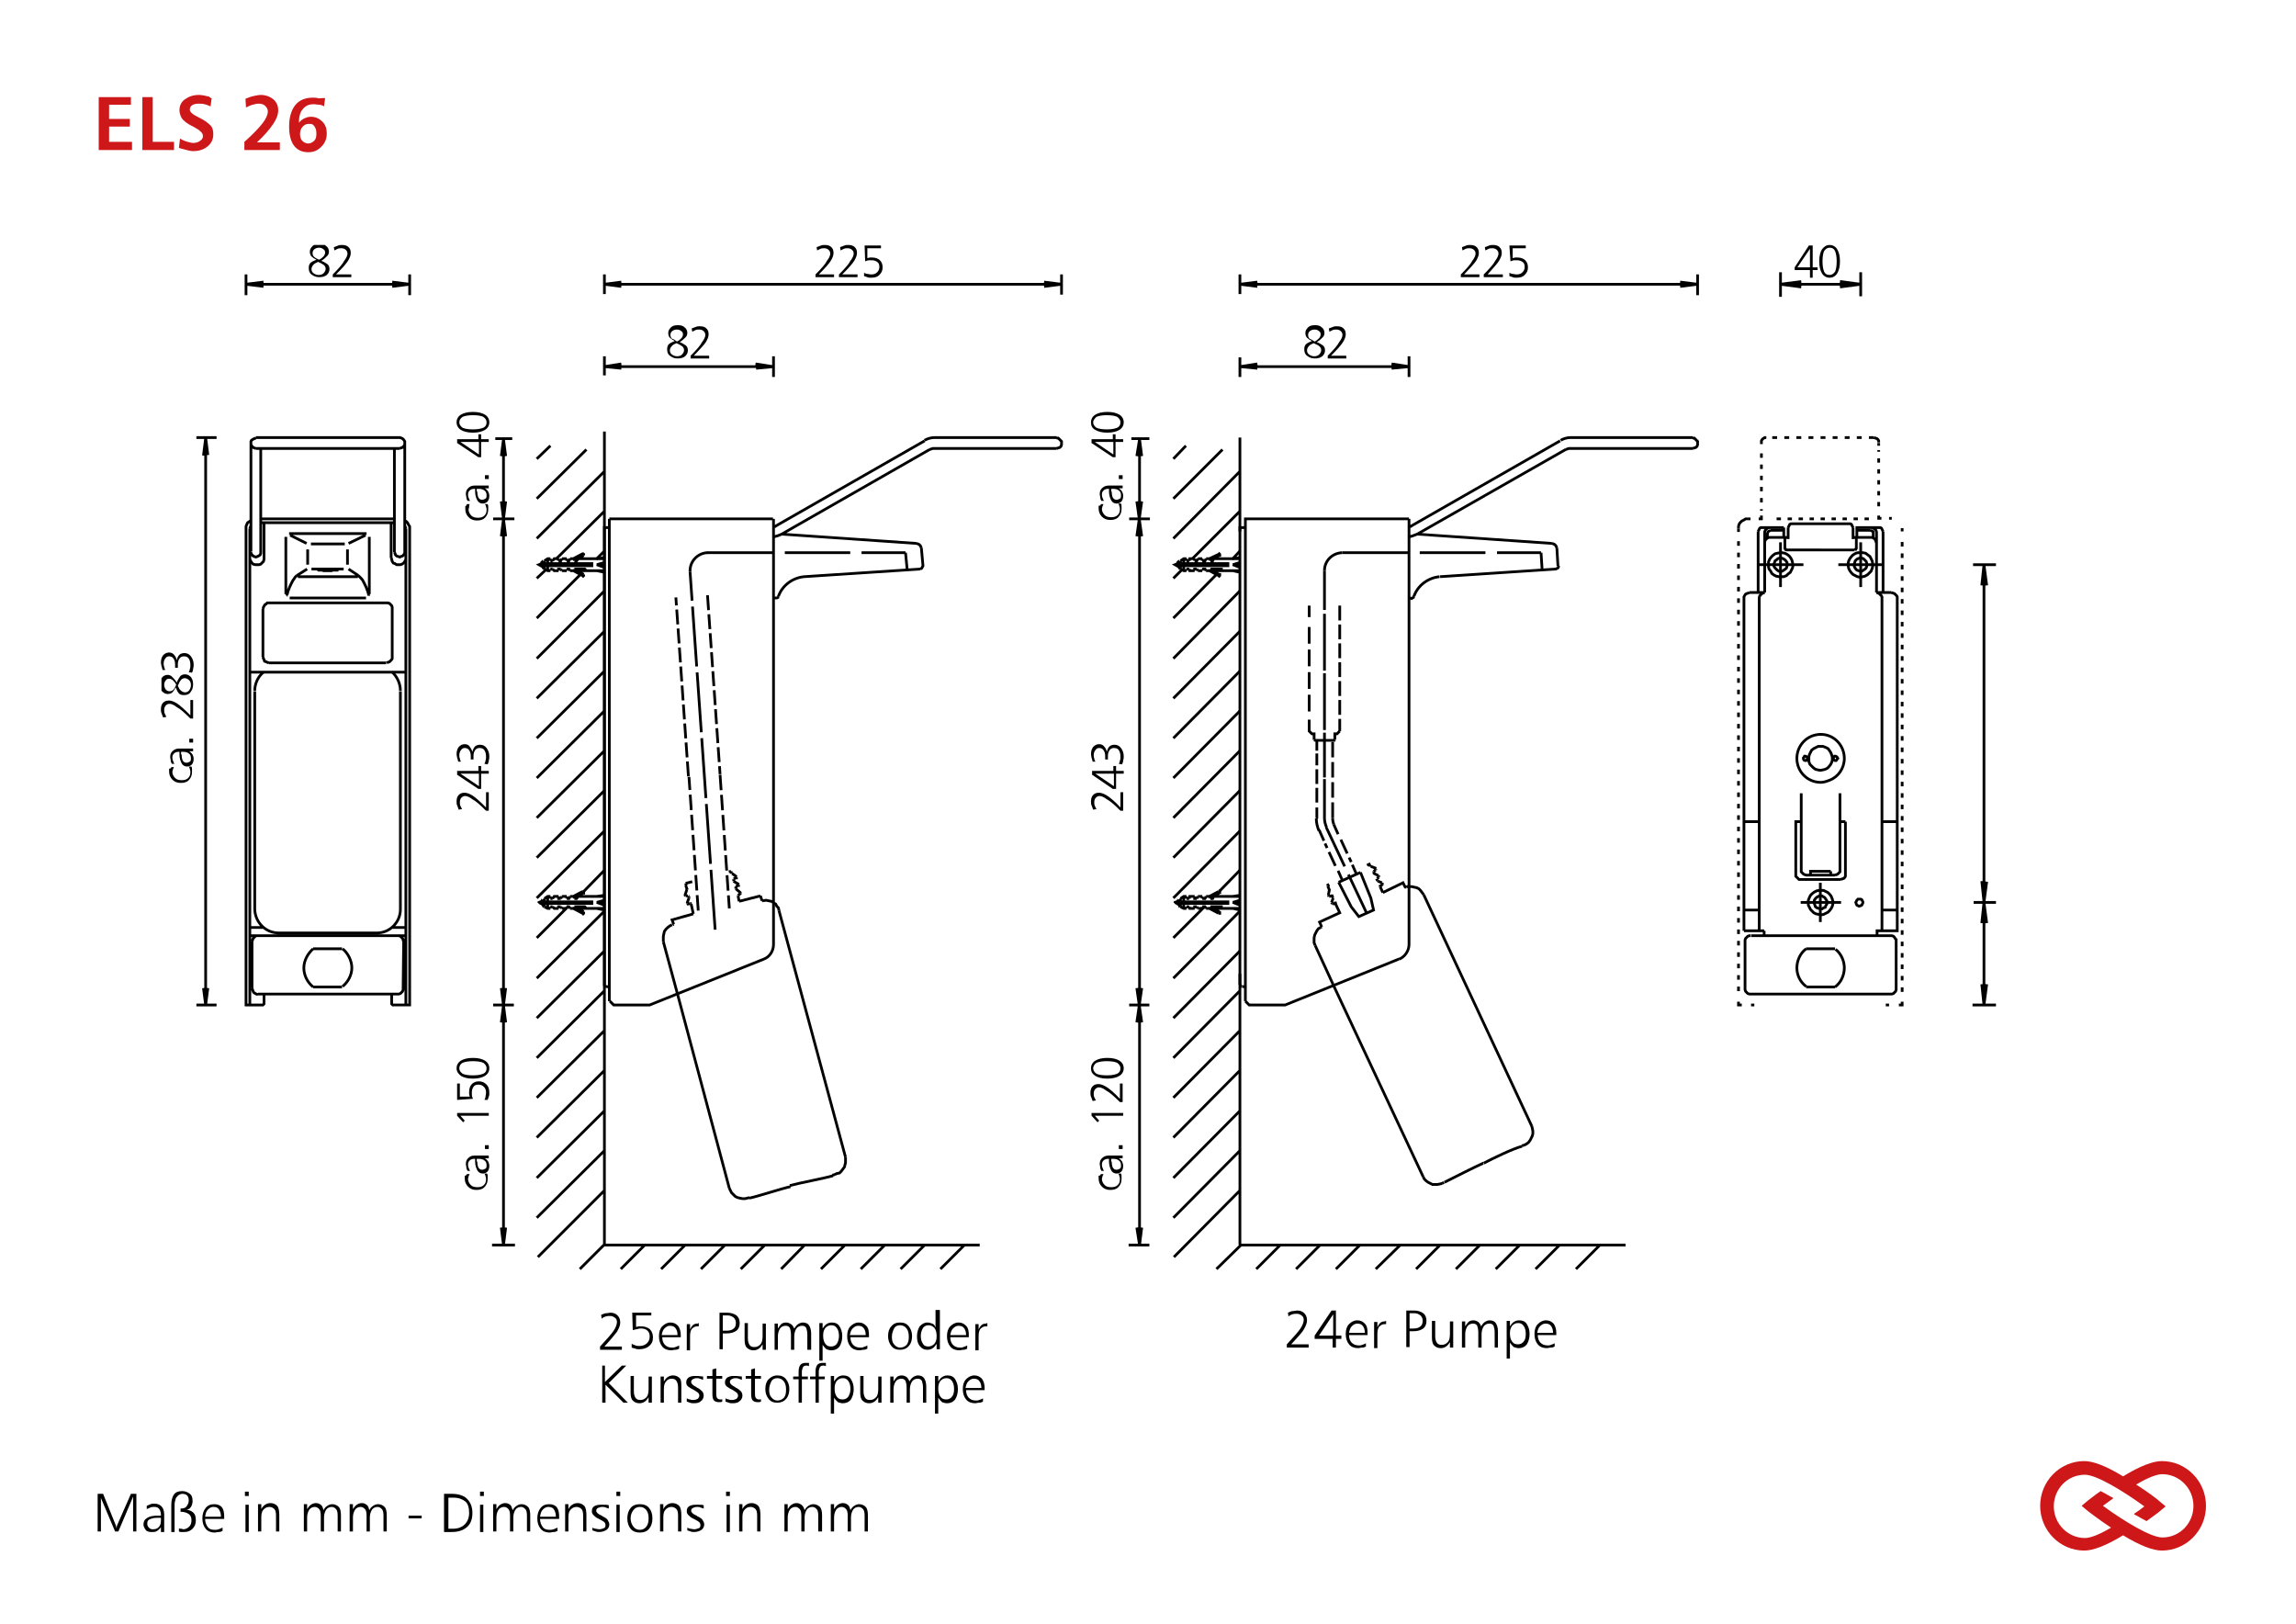 <?xml version="1.0" encoding="utf-8"?>
<!-- Generator: Adobe Illustrator 27.6.1, SVG Export Plug-In . SVG Version: 6.00 Build 0)  -->
<svg version="1.1" id="Ebene_1" xmlns="http://www.w3.org/2000/svg" xmlns:xlink="http://www.w3.org/1999/xlink" x="0px" y="0px"
	 viewBox="0 0 420.9 297.6" style="enable-background:new 0 0 420.9 297.6;" xml:space="preserve">
<style type="text/css">
	.st0{fill:none;}
	.st1{fill:#CD1719;}
	.st2{fill:none;stroke:#000000;stroke-width:0.5;stroke-linejoin:bevel;}
	.st3{clip-path:url(#SVGID_00000130627186069148796830000002246066247831927953_);fill:none;stroke:#000000;stroke-width:0.5;}
	.st4{clip-path:url(#SVGID_00000130627186069148796830000002246066247831927953_);}
	.st5{fill:none;stroke:#000000;stroke-width:0.5;}
	.st6{clip-path:url(#SVGID_00000174565925297272078520000006120142852957343643_);fill:none;stroke:#000000;stroke-width:0.5;}
	.st7{fill:none;stroke:#000000;stroke-width:0.5;stroke-dasharray:0.81,1.235;}
	.st8{fill:none;stroke:#000000;stroke-width:0.5;stroke-dasharray:0.895,1.32;}
	.st9{fill:none;stroke:#000000;stroke-width:0.5;stroke-dasharray:0.834,1.259;}
	.st10{fill:none;stroke:#000000;stroke-width:0.5;stroke-dasharray:0.788,1.213;}
	.st11{fill:none;stroke:#000000;stroke-width:0.5;stroke-dasharray:0.795,1.22;}
	.st12{clip-path:url(#SVGID_00000179632751895872413730000012131054212086743484_);}
	.st13{clip-path:url(#SVGID_00000179632751895872413730000012131054212086743484_);fill:none;stroke:#000000;stroke-width:0.5;}
	
		.st14{clip-path:url(#SVGID_00000132055722076522297310000008019060494129892751_);fill:none;stroke:#000000;stroke-width:0.5;stroke-dasharray:11.006,1.085;}
	.st15{clip-path:url(#SVGID_00000132055722076522297310000008019060494129892751_);fill:none;stroke:#000000;stroke-width:0.5;}
	.st16{clip-path:url(#SVGID_00000018950942494702852180000008244564581752076941_);fill:none;stroke:#000000;stroke-width:0.5;}
	.st17{fill:none;stroke:#000000;stroke-width:0.5;stroke-dasharray:11.995,2.074;}
	.st18{fill:none;stroke:#000000;stroke-width:0.5;stroke-dasharray:2.839,0.854;}
	.st19{fill:none;stroke:#000000;stroke-width:0.5;stroke-dasharray:2.737,0.753;}
	.st20{clip-path:url(#SVGID_00000032629915276794467920000006701046204612890033_);}
	.st21{clip-path:url(#SVGID_00000044137524292119978480000016813548301822319275_);fill:none;stroke:#000000;stroke-width:0.5;}
	.st22{clip-path:url(#SVGID_00000106139615510503280900000000822867235731815585_);fill:none;stroke:#000000;stroke-width:0.5;}
	
		.st23{clip-path:url(#SVGID_00000106139615510503280900000000822867235731815585_);fill:none;stroke:#000000;stroke-width:0.5;stroke-dasharray:10.409,0.487;}
	.st24{fill:none;stroke:#000000;stroke-width:0.5;stroke-dasharray:12.043,2.122;}
	.st25{fill:none;stroke:#000000;stroke-width:0.5;stroke-dasharray:2.722,0.738;}
	.st26{fill:none;stroke:#000000;stroke-width:0.5;stroke-dasharray:3.062,1.078;}
	.st27{fill:none;stroke:#000000;stroke-width:0.5;stroke-dasharray:2.796,0.812;}
	.st28{clip-path:url(#SVGID_00000167357160750491365170000010985817496443888262_);fill:none;stroke:#000000;stroke-width:0.5;}
	.st29{fill:none;stroke:#000000;stroke-width:0.5;stroke-dasharray:2.696,0.712;}
	.st30{clip-path:url(#SVGID_00000047767092082014213990000016959209288332746936_);fill:none;stroke:#000000;stroke-width:0.5;}
	.st31{clip-path:url(#SVGID_00000132792589346489405120000008881574749052847549_);}
	.st32{clip-path:url(#SVGID_00000129180162017045343710000017237265095557289141_);}
</style>
<g>
	<rect x="17" y="17" class="st0" width="361.7" height="14.2"/>
	<path class="st1" d="M18.1,17.8H24v1.4h-4v2.6h3.8v1.4H20V26h4.2v1.5h-6.1V17.8z"/>
	<path class="st1" d="M26.1,17.8H28V26h3.9v1.5h-5.8V17.8z"/>
	<path class="st1" d="M38.8,18l-0.2,1.5c-0.4-0.2-0.7-0.3-1.1-0.4s-0.7-0.1-1.1-0.1c-0.5,0-0.9,0.1-1.2,0.3s-0.4,0.5-0.4,0.8
		c0,0.4,0.5,0.9,1.6,1.4c0.1,0.1,0.2,0.1,0.2,0.1c1,0.5,1.6,1,2,1.4s0.5,1,0.5,1.6c0,0.9-0.3,1.6-1,2.2s-1.6,0.9-2.7,0.9
		c-0.5,0-1.2-0.2-2.3-0.5c-0.1,0-0.2-0.1-0.3-0.1l0.2-1.7c0.5,0.3,1,0.5,1.4,0.6s0.7,0.2,1,0.2c0.5,0,0.9-0.1,1.3-0.4
		s0.5-0.5,0.5-0.9c0-0.5-0.5-1-1.6-1.6c-0.1,0-0.1-0.1-0.2-0.1c0,0-0.1-0.1-0.2-0.1c-0.8-0.4-1.3-0.8-1.6-1.1
		c-0.2-0.2-0.4-0.5-0.5-0.8s-0.2-0.6-0.2-1c0-0.8,0.3-1.5,1-2s1.5-0.8,2.6-0.8c0.4,0,1,0.1,1.8,0.3C38.5,17.9,38.7,18,38.8,18z"/>
	<path class="st1" d="M47.1,26.1h4.2v1.4h-6.5V26c1.7-1.5,2.8-2.7,3.4-3.5s0.9-1.5,0.9-2.1c0-0.4-0.2-0.7-0.5-1s-0.7-0.4-1.2-0.4
		c-0.4,0-0.7,0.1-1.1,0.2s-0.8,0.3-1.2,0.5l-0.1-1.6c0.5-0.2,1-0.4,1.5-0.5s0.9-0.2,1.3-0.2c0.9,0,1.7,0.3,2.3,0.8s0.9,1.2,0.9,2
		c0,0.8-0.3,1.6-0.9,2.5S48.5,24.8,47.1,26.1z"/>
	<path class="st1" d="M59.6,18l-0.2,1.5c-0.3-0.2-0.6-0.3-0.9-0.3s-0.6-0.1-1-0.1c-0.9,0-1.5,0.3-2,0.9s-0.7,1.4-0.7,2.5
		c0.3-0.4,0.6-0.6,1-0.8s0.8-0.3,1.2-0.3c0.8,0,1.5,0.3,2.1,0.9s0.8,1.3,0.8,2.2c0,0.9-0.3,1.7-1,2.4s-1.4,1-2.4,1
		c-1.1,0-2-0.4-2.6-1.2s-0.9-2-0.9-3.5c0-1.7,0.4-3,1.1-3.9s1.8-1.4,3.2-1.4c0.3,0,0.7,0,1,0.1S59.2,17.9,59.6,18z M56.6,22.7
		c-0.5,0-0.8,0.2-1.1,0.5S55,24,55,24.5c0,0.5,0.1,1,0.4,1.3s0.7,0.5,1.1,0.5s0.8-0.2,1.1-0.5s0.4-0.7,0.4-1.3c0-0.6-0.1-1-0.4-1.4
		S57.1,22.7,56.6,22.7z"/>
</g>
<g>
	<rect x="17" y="273.3" class="st0" width="230.8" height="16.7"/>
	<path d="M17.9,273.8h1l2.3,5.7c0,0.1,0.1,0.2,0.1,0.3s0,0.2,0.1,0.3c0-0.1,0-0.2,0-0.3s0.1-0.2,0.1-0.3l2.5-5.7H25v6.9h-0.6v-5.8
		c0,0,0,0,0-0.1s0-0.1,0-0.1c0-0.1,0-0.1,0-0.2s0-0.1,0-0.2c-0.1,0.2-0.1,0.3-0.2,0.5c0,0,0,0,0,0l-2.5,5.9h-0.6l-2.5-5.9
		c0,0-0.1-0.2-0.1-0.3c0-0.1,0-0.1,0-0.2c0,0.1,0,0.2,0,0.4s0,0.2,0,0.2v5.8h-0.6V273.8z"/>
	<path d="M30.1,277.6v3.2h-0.6v-0.9c-0.2,0.3-0.4,0.5-0.7,0.7s-0.6,0.2-1,0.2c-0.5,0-0.9-0.1-1.1-0.4s-0.4-0.6-0.4-1
		c0-0.5,0.2-0.9,0.7-1.2s1.1-0.4,1.9-0.4h0.6c0,0,0,0,0-0.1s0-0.1,0-0.1c0-0.4-0.1-0.7-0.3-1s-0.5-0.4-0.9-0.4c-0.3,0-0.5,0-0.7,0.1
		s-0.5,0.2-0.7,0.3V276c0.2-0.1,0.5-0.2,0.7-0.3s0.5-0.1,0.7-0.1c0.6,0,1,0.2,1.3,0.5S30.1,276.9,30.1,277.6z M28.8,278.2
		c-0.6,0-1,0.1-1.4,0.3S27,279,27,279.3c0,0.3,0.1,0.5,0.3,0.7s0.4,0.3,0.7,0.3c0.5,0,0.8-0.1,1.1-0.4s0.4-0.7,0.4-1.2v-0.5H28.8z"
		/>
	<path d="M34.2,276.7c0.6,0.1,1,0.3,1.3,0.6s0.4,0.8,0.4,1.4c0,0.6-0.2,1.1-0.6,1.5s-0.9,0.6-1.5,0.6c-0.2,0-0.3,0-0.5,0
		s-0.3,0-0.5-0.1v-0.6c0.1,0.1,0.2,0.1,0.4,0.1s0.3,0.1,0.4,0.1c0.4,0,0.8-0.2,1.1-0.5s0.4-0.7,0.4-1.2c0-0.5-0.2-0.9-0.5-1.1
		s-0.8-0.4-1.3-0.4h-0.2v-0.6h0c0.5,0,0.9-0.1,1.1-0.4s0.4-0.6,0.4-1.1c0-0.4-0.1-0.7-0.3-0.9s-0.5-0.3-0.9-0.3
		c-0.2,0-0.4,0.1-0.6,0.2s-0.3,0.3-0.5,0.5c-0.1,0.1-0.1,0.3-0.2,0.6s-0.1,0.6-0.1,1v4.7h-0.6v-5c0-0.8,0.2-1.5,0.5-1.9
		s0.8-0.6,1.5-0.6c0.6,0,1,0.2,1.4,0.5s0.5,0.8,0.5,1.3c0,0.4-0.1,0.8-0.3,1.1S34.7,276.6,34.2,276.7z"/>
	<path d="M41.1,278v0.4h-3.5c0,0.6,0.2,1.1,0.5,1.5s0.7,0.5,1.3,0.5c0.2,0,0.4,0,0.7-0.1s0.4-0.2,0.7-0.3v0.6
		c-0.2,0.1-0.4,0.2-0.7,0.2s-0.5,0.1-0.7,0.1c-0.7,0-1.3-0.2-1.7-0.7s-0.6-1.1-0.6-1.9c0-0.8,0.2-1.4,0.6-1.9s0.9-0.7,1.6-0.7
		c0.6,0,1.1,0.2,1.4,0.6S41.1,277.3,41.1,278z M40.5,277.9c0-0.6-0.2-1-0.4-1.3s-0.6-0.4-1-0.4c-0.4,0-0.7,0.2-1,0.5
		s-0.4,0.7-0.5,1.3H40.5z"/>
	<path d="M44.9,273.4h0.7v0.8h-0.7V273.4z M45,275.8h0.6v5H45V275.8z"/>
	<path d="M51.2,277.7v3h-0.6v-2.9c0-0.6-0.1-1-0.3-1.2s-0.5-0.4-0.9-0.4c-0.5,0-0.8,0.2-1.1,0.5s-0.4,0.8-0.4,1.4v2.6h-0.6v-5h0.6
		v0.9c0.2-0.4,0.4-0.6,0.7-0.8s0.6-0.3,1-0.3c0.5,0,0.9,0.2,1.2,0.5S51.2,277,51.2,277.7z"/>
	<path d="M59.3,276.8c0.2-0.4,0.4-0.6,0.7-0.8s0.6-0.3,0.9-0.3c0.5,0,0.9,0.2,1.2,0.5s0.4,0.9,0.4,1.5v3h-0.6v-2.9
		c0-0.6-0.1-1-0.3-1.2s-0.4-0.4-0.8-0.4c-0.4,0-0.8,0.2-1,0.5s-0.4,0.8-0.4,1.4v2.6h-0.6v-2.9c0-0.6-0.1-1-0.3-1.2s-0.4-0.4-0.8-0.4
		c-0.4,0-0.8,0.2-1,0.5s-0.4,0.8-0.4,1.4v2.6h-0.6v-5h0.6v0.9c0.2-0.3,0.4-0.6,0.7-0.8s0.6-0.3,0.9-0.3c0.4,0,0.6,0.1,0.9,0.3
		S59.2,276.4,59.3,276.8z"/>
	<path d="M67.7,276.8c0.2-0.4,0.4-0.6,0.7-0.8s0.6-0.3,0.9-0.3c0.5,0,0.9,0.2,1.2,0.5s0.4,0.9,0.4,1.5v3h-0.6v-2.9
		c0-0.6-0.1-1-0.3-1.2s-0.4-0.4-0.8-0.4c-0.4,0-0.8,0.2-1,0.5s-0.4,0.8-0.4,1.4v2.6h-0.6v-2.9c0-0.6-0.1-1-0.3-1.2s-0.4-0.4-0.8-0.4
		c-0.4,0-0.8,0.2-1,0.5s-0.4,0.8-0.4,1.4v2.6h-0.6v-5h0.6v0.9c0.2-0.3,0.4-0.6,0.7-0.8s0.6-0.3,0.9-0.3c0.4,0,0.6,0.1,0.9,0.3
		S67.6,276.4,67.7,276.8z"/>
	<path d="M74.9,277.8h2.4v0.5h-2.4V277.8z"/>
	<path d="M81.5,273.8h1.3c1.2,0,2.2,0.3,2.8,0.9s1,1.4,1,2.6c0,1.1-0.3,2-1,2.6s-1.6,0.9-2.8,0.9h-1.4V273.8z M82.2,274.4v5.8H83
		c1,0,1.7-0.3,2.2-0.8s0.8-1.2,0.8-2.1c0-0.9-0.2-1.7-0.7-2.1s-1.2-0.7-2.2-0.7H82.2z"/>
	<path d="M88,273.4h0.7v0.8H88V273.4z M88,275.8h0.6v5H88V275.8z"/>
	<path d="M94,276.8c0.2-0.4,0.4-0.6,0.7-0.8s0.6-0.3,0.9-0.3c0.5,0,0.9,0.2,1.2,0.5s0.4,0.9,0.4,1.5v3h-0.6v-2.9
		c0-0.6-0.1-1-0.3-1.2s-0.4-0.4-0.8-0.4c-0.4,0-0.8,0.2-1,0.5s-0.4,0.8-0.4,1.4v2.6h-0.6v-2.9c0-0.6-0.1-1-0.3-1.2s-0.4-0.4-0.8-0.4
		c-0.4,0-0.8,0.2-1,0.5s-0.4,0.8-0.4,1.4v2.6h-0.6v-5h0.6v0.9c0.2-0.3,0.4-0.6,0.7-0.8s0.6-0.3,0.9-0.3c0.4,0,0.6,0.1,0.9,0.3
		S93.8,276.4,94,276.8z"/>
	<path d="M102.5,278v0.4H99c0,0.6,0.2,1.1,0.5,1.5s0.7,0.5,1.3,0.5c0.2,0,0.4,0,0.7-0.1s0.4-0.2,0.7-0.3v0.6
		c-0.2,0.1-0.4,0.2-0.7,0.2s-0.5,0.1-0.7,0.1c-0.7,0-1.3-0.2-1.7-0.7s-0.6-1.1-0.6-1.9c0-0.8,0.2-1.4,0.6-1.9s0.9-0.7,1.6-0.7
		c0.6,0,1.1,0.2,1.4,0.6S102.5,277.3,102.5,278z M101.9,277.9c0-0.6-0.2-1-0.4-1.3s-0.6-0.4-1-0.4c-0.4,0-0.7,0.2-1,0.5
		s-0.4,0.7-0.5,1.3H101.9z"/>
	<path d="M107.5,277.7v3h-0.6v-2.9c0-0.6-0.1-1-0.3-1.2s-0.5-0.4-0.9-0.4c-0.5,0-0.8,0.2-1.1,0.5s-0.4,0.8-0.4,1.4v2.6h-0.6v-5h0.6
		v0.9c0.2-0.4,0.4-0.6,0.7-0.8s0.6-0.3,1-0.3c0.5,0,0.9,0.2,1.2,0.5S107.5,277,107.5,277.7z"/>
	<path d="M111.6,275.9v0.6c-0.2-0.1-0.4-0.1-0.6-0.2s-0.4-0.1-0.6-0.1c-0.3,0-0.6,0.1-0.8,0.2s-0.3,0.3-0.3,0.5c0,0.3,0.3,0.6,1,0.9
		c0.1,0,0.1,0.1,0.1,0.1c0.5,0.2,0.9,0.5,1,0.7s0.3,0.5,0.3,0.8c0,0.4-0.2,0.8-0.5,1s-0.8,0.4-1.3,0.4c-0.2,0-0.5,0-0.7-0.1
		s-0.4-0.1-0.6-0.2V280c0.2,0.1,0.4,0.2,0.6,0.2s0.4,0.1,0.6,0.1c0.4,0,0.6-0.1,0.9-0.2s0.3-0.4,0.3-0.6c0-0.2-0.1-0.4-0.2-0.5
		s-0.4-0.3-1-0.6c-0.5-0.2-0.8-0.5-1-0.7s-0.3-0.4-0.3-0.7c0-0.4,0.1-0.7,0.4-0.9s0.7-0.3,1.2-0.3c0.2,0,0.4,0,0.6,0
		S111.5,275.8,111.6,275.9z"/>
	<path d="M113,273.4h0.7v0.8H113V273.4z M113,275.8h0.6v5H113V275.8z"/>
	<path d="M117.3,275.7c0.7,0,1.3,0.2,1.7,0.7s0.6,1.1,0.6,1.9s-0.2,1.4-0.6,1.9s-1,0.7-1.7,0.7c-0.7,0-1.3-0.2-1.7-0.7
		s-0.6-1.1-0.6-1.9c0-0.8,0.2-1.4,0.6-1.9S116.6,275.7,117.3,275.7z M117.3,276.2c-0.5,0-0.9,0.2-1.2,0.6s-0.5,0.9-0.5,1.5
		c0,0.6,0.2,1.1,0.5,1.5s0.7,0.6,1.2,0.6c0.5,0,0.9-0.2,1.2-0.6s0.4-0.9,0.4-1.5c0-0.6-0.1-1.1-0.4-1.5S117.8,276.2,117.3,276.2z"/>
	<path d="M124.9,277.7v3h-0.6v-2.9c0-0.6-0.1-1-0.3-1.2s-0.5-0.4-0.9-0.4c-0.5,0-0.8,0.2-1.1,0.5s-0.4,0.8-0.4,1.4v2.6h-0.6v-5h0.6
		v0.9c0.2-0.4,0.4-0.6,0.7-0.8s0.6-0.3,1-0.3c0.5,0,0.9,0.2,1.2,0.5S124.9,277,124.9,277.7z"/>
	<path d="M129,275.9v0.6c-0.2-0.1-0.4-0.1-0.6-0.2s-0.4-0.1-0.6-0.1c-0.3,0-0.6,0.1-0.8,0.2s-0.3,0.3-0.3,0.5c0,0.3,0.3,0.6,1,0.9
		c0.1,0,0.1,0.1,0.1,0.1c0.5,0.2,0.9,0.5,1,0.7s0.3,0.5,0.3,0.8c0,0.4-0.2,0.8-0.5,1s-0.8,0.4-1.3,0.4c-0.2,0-0.5,0-0.7-0.1
		s-0.4-0.1-0.6-0.2V280c0.2,0.1,0.4,0.2,0.6,0.2s0.4,0.1,0.6,0.1c0.4,0,0.6-0.1,0.9-0.2s0.3-0.4,0.3-0.6c0-0.2-0.1-0.4-0.2-0.5
		s-0.4-0.3-1-0.6c-0.5-0.2-0.8-0.5-1-0.7s-0.3-0.4-0.3-0.7c0-0.4,0.1-0.7,0.4-0.9s0.7-0.3,1.2-0.3c0.2,0,0.4,0,0.6,0
		S128.8,275.8,129,275.9z"/>
	<path d="M133.1,273.4h0.7v0.8h-0.7V273.4z M133.2,275.8h0.6v5h-0.6V275.8z"/>
	<path d="M139.4,277.7v3h-0.6v-2.9c0-0.6-0.1-1-0.3-1.2s-0.5-0.4-0.9-0.4c-0.5,0-0.8,0.2-1.1,0.5s-0.4,0.8-0.4,1.4v2.6h-0.6v-5h0.6
		v0.9c0.2-0.4,0.4-0.6,0.7-0.8s0.6-0.3,1-0.3c0.5,0,0.9,0.2,1.2,0.5S139.4,277,139.4,277.7z"/>
	<path d="M147.5,276.8c0.2-0.4,0.4-0.6,0.7-0.8s0.6-0.3,0.9-0.3c0.5,0,0.9,0.2,1.2,0.5s0.4,0.9,0.4,1.5v3H150v-2.9
		c0-0.6-0.1-1-0.3-1.2s-0.4-0.4-0.8-0.4c-0.4,0-0.8,0.2-1,0.5s-0.4,0.8-0.4,1.4v2.6h-0.6v-2.9c0-0.6-0.1-1-0.3-1.2s-0.4-0.4-0.8-0.4
		c-0.4,0-0.8,0.2-1,0.5s-0.4,0.8-0.4,1.4v2.6h-0.6v-5h0.6v0.9c0.2-0.3,0.4-0.6,0.7-0.8s0.6-0.3,0.9-0.3c0.4,0,0.6,0.1,0.9,0.3
		S147.4,276.4,147.5,276.8z"/>
	<path d="M155.9,276.8c0.2-0.4,0.4-0.6,0.7-0.8s0.6-0.3,0.9-0.3c0.5,0,0.9,0.2,1.2,0.5s0.4,0.9,0.4,1.5v3h-0.6v-2.9
		c0-0.6-0.1-1-0.3-1.2s-0.4-0.4-0.8-0.4c-0.4,0-0.8,0.2-1,0.5s-0.4,0.8-0.4,1.4v2.6h-0.6v-2.9c0-0.6-0.1-1-0.3-1.2s-0.4-0.4-0.8-0.4
		c-0.4,0-0.8,0.2-1,0.5s-0.4,0.8-0.4,1.4v2.6h-0.6v-5h0.6v0.9c0.2-0.3,0.4-0.6,0.7-0.8s0.6-0.3,0.9-0.3c0.4,0,0.6,0.1,0.9,0.3
		S155.8,276.4,155.9,276.8z"/>
</g>
<g>
	<path class="st1" d="M396.3,284.2c-1.6,0-4-0.9-7.1-2.8c-3.1,1.9-5.5,2.8-7.1,2.8c-4.5,0-8.1-3.7-8.1-8.2s3.6-8.2,8.1-8.2
		c1.6,0,4,0.9,7.1,2.8c3.1-1.9,5.5-2.8,7.1-2.8c4.5,0,8.1,3.7,8.1,8.2S400.8,284.2,396.3,284.2z M385.5,276c4,2.9,8.8,5.8,10.9,5.8
		c3.2,0,5.7-2.6,5.7-5.8c0-3.2-2.6-5.8-5.7-5.8c-1,0-2.6,0.6-4.8,1.9c2.2,1.4,3.9,2.7,4.2,3l1.2,1l-1.2,1c-0.2,0.2-1.1,0.8-2.3,1.7
		l0,0l0,0c-0.4-0.2-0.7-0.4-1.1-0.6c-0.3-0.2-0.7-0.4-1.1-0.6l-0.1-0.1l0.1-0.1c0.6-0.4,1.2-0.8,1.8-1.3c-4-2.9-8.8-5.8-10.9-5.8
		c-3.2,0-5.7,2.6-5.7,5.8c0,3.2,2.6,5.8,5.7,5.8c1,0,2.6-0.6,4.8-1.9c-2.1-1.4-3.7-2.6-4.2-3l-1.2-1l1.2-1c0.3-0.2,1.1-0.9,2.3-1.7
		l0,0l0,0c0.4,0.2,0.7,0.4,1.1,0.6c0.3,0.2,0.7,0.4,1.1,0.6l0.1,0.1l-0.1,0.1C386.7,275.1,386.1,275.6,385.5,276z"/>
</g>
<g>
</g>
<path class="st2" d="M131.3,66.4 M131.3,66.4 M36.3,66.4"/>
<path class="st2" d="M131.3,66.4"/>
<g>
	<defs>
		<rect id="SVGID_1_" x="29.6" y="44.9" width="336.4" height="214.1"/>
	</defs>
	<clipPath id="SVGID_00000023973214065272823440000005680695632030819494_">
		<use xlink:href="#SVGID_1_"  style="overflow:visible;"/>
	</clipPath>
	
		<path style="clip-path:url(#SVGID_00000023973214065272823440000005680695632030819494_);fill:none;stroke:#000000;stroke-width:0.5;" d="
		M74.4,96.9l-0.1-0.3l-0.1-0.3 M74.2,95.4l0.3,0.2l0.2,0.2l0.2,0.4l0.2,0.3v0.4 M72.3,101.2v-19 M46,95.4l-0.3,0.2l-0.3,0.2
		l-0.2,0.4l-0.1,0.3v0.4 M45.8,96.9l0.1-0.3l0.1-0.3 M46,101.2v0.2l0.2,0.3l0.2,0.2l0.2,0.1l0.3,0.1l0.3-0.1l0.2-0.1l0.3-0.2
		l0.1-0.3v-0.2 M46,81.1v20 M46.9,82.2l-0.3-0.1L46.4,82l-0.2-0.2L46,81.5v-0.3v-0.3l0.1-0.2l0.3-0.2l0.2-0.1l0.3-0.1 M47.8,101.2
		v-19 M72.3,95.8H47.8 M47.8,95.1h24.5 M73.3,82.2l0.2-0.1l0.3-0.1l0.2-0.2l0.2-0.3v-0.3v-0.3L74,80.6l-0.2-0.2l-0.2-0.1l-0.3-0.1
		H46.9 M46.9,82.2h26.4 M74.2,101.2v-20 M72.3,101.2l0.1,0.2l0.1,0.3l0.2,0.2L73,102l0.3,0.1l0.2-0.1l0.3-0.1l0.2-0.2l0.2-0.3v-0.2
		 M73.4,166.7v-40 M71.9,170h2.5 M45.8,170h2.4 M74.4,171.5H45.8 M72.9,171.5h0.2l0.3,0.1l0.2,0.2l0.2,0.2l0.1,0.2v0.3 M69.1,171H69
		H51.1 M69.1,171c2.4,0,4.3-2,4.3-4.3 M73.4,126.6L73.4,126.6c0-1.3-0.6-2.6-1.5-3.4 M48.3,123.2c-1,0.8-1.6,2.1-1.6,3.4
		 M46.7,166.7L46.7,166.7v-40 M46.7,166.7c0.1,2.4,2,4.3,4.4,4.3 M57.4,173.9c-1,0.9-1.7,2.2-1.7,3.5c0,1.3,0.6,2.6,1.7,3.5
		 M62.7,180.9h-5.3 M62.8,180.8c1-0.8,1.7-2.1,1.7-3.4c0-1.3-0.7-2.7-1.7-3.5 M57.4,173.9h5.3 M46.2,181.1l0.1,0.3l0.1,0.3l0.1,0.2
		l0.3,0.2l0.2,0.1l0.3,0.1 M46.2,172.5v8.6 M47.3,171.5H47l-0.2,0.1l-0.2,0.2l-0.2,0.2l-0.1,0.3l-0.1,0.2 M72.9,182.2h0.2l0.3-0.1
		l0.2-0.2l0.2-0.2l0.1-0.3v-0.2l0.1-8.7 M47.3,182.2h25.6 M72.2,184.2H72l-0.1-0.1l-0.1-0.1v-0.1v-1.7 M75.1,96.9v87.3h-2.9
		 M74.4,96.9v87.3 M45.8,184.2V96.9 M48,184.2h0.2l0.1-0.1l0.1-0.1v-0.1v-1.7 M45.1,96.9v87.3H48"/>
	
		<path style="clip-path:url(#SVGID_00000023973214065272823440000005680695632030819494_);fill:none;stroke:#000000;stroke-width:0.5;" d="
		M48.4,102.2v-6.4 M48.4,102.2v0.3l-0.1,0.4l-0.3,0.3l-0.2,0.2l-0.3,0.1h-0.4h-0.3l-0.4-0.1l-0.2-0.2l-0.2-0.3l-0.2-0.3 M45.8,123.2
		h28.6 M70.8,121.5H49.3 M71.7,102.2l0.1,0.3l0.1,0.4l0.2,0.3l0.3,0.1l0.3,0.2H73h0.4l0.3-0.1l0.3-0.2l0.2-0.3l0.2-0.3 M71.7,95.8
		v6.4 M53,97.8h14.2 M58.3,104.4l0.1,0.1h0.1h0.2h0.1H59l0.3,0.1h0.2h0.2H60h0.3h0.3h0.2l0.2-0.1h0.2h0.2h0.2h0.1h0.1v-0.1h-0.1
		h-0.1h-0.2l-0.2-0.1H61h-0.2h-0.2h-0.3H60h-0.3h-0.2h-0.2H59l-0.2,0.1h-0.1h-0.2h-0.1H58.3z M57,99.7h6.2 M63,104.3h-5.9
		 M53.1,109.6h14 M70.8,110.5H49.3 M67.6,109.1v0.1 M67.6,109.1c-0.2-1-0.7-2-1.2-2.9 M65.7,105.5l0.3,0.3l0.3,0.3l0.1,0.2
		 M63.9,104.3l1.8,1.2 M67,98.1l-3.1,1.5 M67.7,108.9V98.4 M71.9,120.4v0.3l-0.1,0.2l-0.2,0.2l-0.2,0.2l-0.3,0.1l-0.2,0.1
		 M71.9,111.6v8.8 M70.8,110.5h0.3l0.3,0.1l0.2,0.2l0.2,0.2l0.1,0.3v0.3 M52.6,109.1l-0.1,0.1 M53.8,106.2c-0.5,0.9-1,1.9-1.2,2.9
		 M54.4,105.5l-0.3,0.3l-0.2,0.3l-0.1,0.2 M56.3,104.3l-1.9,1.2 M53.2,98.1l3,1.5 M52.4,108.9V98.4 M48.2,111.6l0.1-0.3l0.1-0.2
		l0.2-0.3l0.2-0.1l0.2-0.2h0.3 M48.2,120.4v-8.8 M49.3,121.5l-0.3-0.1l-0.2-0.1l-0.3-0.1l-0.1-0.3l-0.1-0.2l-0.1-0.3 M38.1,181.1
		l-0.4,3.1 M39.7,80.2h-3.7 M45.1,54.1v-3.8 M75.1,50.3v3.8 M71.9,51.7l3.2,0.4l-3.2,0.4 M48.3,51.7l-3.2,0.4 M75.1,52.1h-30
		l3.2,0.4 M37.3,83.5l0.4-3.2 M37.3,181.1l0.4,3.1V80.2l0.4,3.2 M39.7,184.2h-3.7 M63.7,103.5v-2.8 M54.6,105.7h11 M56.4,100.7v2.8"
		/>
	<g style="clip-path:url(#SVGID_00000023973214065272823440000005680695632030819494_);">
		<path d="M58.9,47.8c0.5,0.2,0.8,0.4,1.1,0.6s0.4,0.6,0.4,0.9c0,0.5-0.2,0.8-0.5,1.1c-0.4,0.3-0.8,0.4-1.4,0.4
			c-0.6,0-1-0.2-1.4-0.5s-0.5-0.7-0.5-1.2c0-0.4,0.1-0.7,0.3-0.9s0.6-0.4,1.1-0.6c-0.4-0.2-0.7-0.4-0.9-0.6
			c-0.2-0.2-0.3-0.5-0.3-0.9c0-0.4,0.2-0.7,0.5-1s0.7-0.4,1.3-0.4c0.5,0,0.9,0.1,1.2,0.4c0.3,0.2,0.5,0.6,0.5,1
			c0,0.3-0.1,0.6-0.3,0.8S59.3,47.6,58.9,47.8z M58.3,48c-0.4,0.2-0.7,0.3-0.9,0.6c-0.2,0.2-0.3,0.5-0.3,0.7c0,0.3,0.1,0.6,0.4,0.8
			c0.3,0.2,0.6,0.3,0.9,0.3c0.4,0,0.7-0.1,0.9-0.3c0.2-0.2,0.4-0.5,0.4-0.8c0-0.3-0.1-0.5-0.3-0.7C59.1,48.4,58.8,48.2,58.3,48z
			 M58.5,47.6c0.4-0.2,0.6-0.4,0.8-0.6c0.2-0.2,0.3-0.5,0.3-0.7c0-0.3-0.1-0.5-0.3-0.6c-0.2-0.2-0.5-0.3-0.8-0.3
			c-0.4,0-0.6,0.1-0.9,0.3c-0.2,0.2-0.3,0.4-0.3,0.7c0,0.3,0.1,0.5,0.3,0.7C57.7,47.2,58,47.4,58.5,47.6z"/>
		<path d="M61.6,50.3h2.8v0.5H61v-0.5c1.1-1.1,1.8-1.9,2.1-2.5c0.4-0.5,0.6-1,0.6-1.3c0-0.3-0.1-0.5-0.3-0.7
			c-0.2-0.2-0.5-0.3-0.8-0.3c-0.2,0-0.5,0-0.7,0.1c-0.2,0.1-0.4,0.2-0.6,0.3l-0.1-0.6c0.3-0.1,0.5-0.2,0.8-0.3
			c0.2-0.1,0.5-0.1,0.7-0.1c0.5,0,0.9,0.1,1.2,0.4s0.4,0.6,0.4,1.1c0,0.4-0.2,0.9-0.5,1.4S62.7,49.2,61.6,50.3z"/>
	</g>
	<g style="clip-path:url(#SVGID_00000023973214065272823440000005680695632030819494_);">
		<path d="M31.4,140.6l0.5,0c-0.1,0.1-0.1,0.3-0.2,0.4c0,0.2-0.1,0.3-0.1,0.5c0,0.4,0.2,0.8,0.5,1.1c0.3,0.3,0.7,0.4,1.2,0.4
			c0.5,0,0.9-0.1,1.2-0.4c0.3-0.3,0.4-0.6,0.4-1.1c0-0.2,0-0.3-0.1-0.5c0-0.2-0.1-0.3-0.2-0.5l0.5,0c0.1,0.2,0.1,0.3,0.1,0.5
			c0,0.2,0,0.4,0,0.5c0,0.6-0.2,1.1-0.6,1.5c-0.4,0.4-0.9,0.5-1.5,0.5c-0.6,0-1.1-0.2-1.5-0.6c-0.4-0.4-0.6-0.9-0.6-1.5
			c0-0.2,0-0.3,0-0.5C31.3,140.9,31.4,140.7,31.4,140.6z"/>
		<path d="M32.8,137.2h2.6v0.5h-0.7c0.3,0.2,0.4,0.3,0.6,0.6c0.1,0.2,0.2,0.5,0.2,0.8c0,0.4-0.1,0.7-0.3,1c-0.2,0.2-0.5,0.4-0.9,0.4
			c-0.4,0-0.8-0.2-1-0.6c-0.2-0.4-0.4-0.9-0.4-1.6v-0.5c0,0,0,0-0.1,0c0,0-0.1,0-0.1,0c-0.3,0-0.6,0.1-0.8,0.3
			c-0.2,0.2-0.3,0.4-0.3,0.7c0,0.2,0,0.4,0.1,0.6c0.1,0.2,0.1,0.4,0.3,0.6h-0.5c-0.1-0.2-0.2-0.4-0.2-0.6s-0.1-0.4-0.1-0.6
			c0-0.5,0.1-0.8,0.4-1.1S32.3,137.2,32.8,137.2z M33.3,138.3c0,0.5,0.1,0.9,0.2,1.1c0.2,0.3,0.4,0.4,0.7,0.4c0.2,0,0.4-0.1,0.6-0.2
			s0.2-0.4,0.2-0.6c0-0.4-0.1-0.7-0.4-0.9c-0.2-0.2-0.6-0.3-1-0.3h-0.4V138.3z"/>
	</g>
	<g style="clip-path:url(#SVGID_00000023973214065272823440000005680695632030819494_);">
		<path d="M34.7,136.1v-0.7h0.7v0.7H34.7z"/>
	</g>
	<g style="clip-path:url(#SVGID_00000023973214065272823440000005680695632030819494_);">
		<path d="M34.9,131.1v-2.8h0.5v3.4h-0.5c-1.1-1.1-1.9-1.8-2.5-2.1c-0.5-0.4-1-0.6-1.3-0.6c-0.3,0-0.5,0.1-0.7,0.3
			c-0.2,0.2-0.3,0.5-0.3,0.8c0,0.2,0,0.5,0.1,0.7c0.1,0.2,0.2,0.4,0.3,0.6l-0.6,0.1c-0.1-0.3-0.2-0.5-0.3-0.8
			c-0.1-0.2-0.1-0.5-0.1-0.7c0-0.5,0.1-0.9,0.4-1.2s0.6-0.4,1.1-0.4c0.4,0,0.9,0.2,1.4,0.5S33.8,130,34.9,131.1z"/>
		<path d="M32.4,125.1c0.2-0.5,0.4-0.8,0.6-1.1s0.6-0.4,0.9-0.4c0.5,0,0.8,0.2,1.1,0.5c0.3,0.4,0.4,0.8,0.4,1.4c0,0.6-0.2,1-0.5,1.4
			s-0.7,0.5-1.2,0.5c-0.4,0-0.7-0.1-0.9-0.3s-0.4-0.6-0.6-1.1c-0.2,0.4-0.4,0.7-0.6,0.9c-0.2,0.2-0.5,0.3-0.9,0.3
			c-0.4,0-0.7-0.2-1-0.5s-0.4-0.7-0.4-1.3c0-0.5,0.1-0.9,0.4-1.2c0.2-0.3,0.6-0.5,1-0.5c0.3,0,0.6,0.1,0.8,0.3
			S32.2,124.7,32.4,125.1z M32.3,125.5c-0.2-0.4-0.4-0.6-0.6-0.8c-0.2-0.2-0.5-0.3-0.7-0.3c-0.3,0-0.5,0.1-0.6,0.3
			c-0.2,0.2-0.3,0.5-0.3,0.8c0,0.4,0.1,0.6,0.3,0.9c0.2,0.2,0.4,0.3,0.7,0.3c0.3,0,0.5-0.1,0.7-0.3C31.9,126.3,32.1,126,32.3,125.5z
			 M32.6,125.7c0.2,0.4,0.3,0.7,0.6,0.9c0.2,0.2,0.5,0.3,0.7,0.3c0.3,0,0.6-0.1,0.8-0.4c0.2-0.3,0.3-0.6,0.3-0.9
			c0-0.4-0.1-0.7-0.3-0.9c-0.2-0.2-0.5-0.4-0.8-0.4c-0.3,0-0.5,0.1-0.7,0.3C33,124.8,32.8,125.2,32.6,125.7z"/>
	</g>
	<g style="clip-path:url(#SVGID_00000023973214065272823440000005680695632030819494_);">
		<path d="M32.4,121c0.1-0.4,0.2-0.7,0.5-1c0.2-0.2,0.6-0.3,0.9-0.3c0.5,0,0.9,0.2,1.2,0.6c0.3,0.4,0.5,0.9,0.5,1.5
			c0,0.3,0,0.5-0.1,0.8c0,0.2-0.1,0.5-0.2,0.7l-0.6-0.1c0.1-0.2,0.2-0.4,0.2-0.6c0.1-0.2,0.1-0.4,0.1-0.7c0-0.5-0.1-0.9-0.3-1.2
			s-0.5-0.4-0.9-0.4c-0.3,0-0.6,0.1-0.8,0.4c-0.2,0.3-0.3,0.6-0.3,1.1v0.6h-0.5l0-0.6c0-0.5-0.1-0.8-0.3-1.1
			c-0.2-0.3-0.5-0.4-0.8-0.4c-0.3,0-0.5,0.1-0.7,0.4c-0.2,0.2-0.3,0.6-0.3,0.9c0,0.2,0,0.4,0.1,0.6c0,0.2,0.1,0.4,0.2,0.6l-0.5,0
			c-0.1-0.3-0.1-0.5-0.2-0.7c0-0.2-0.1-0.4-0.1-0.6c0-0.6,0.1-1,0.4-1.4c0.3-0.3,0.6-0.5,1.1-0.5c0.3,0,0.6,0.1,0.8,0.3
			C32.2,120.3,32.3,120.6,32.4,121z"/>
	</g>
	
		<path style="clip-path:url(#SVGID_00000023973214065272823440000005680695632030819494_);fill:none;stroke:#000000;stroke-width:0.5;" d="
		M345,150.6h2.8 M345,170.6v-60.9 M345,166.8h2.8 M341.1,166l0.2-0.1l0.1-0.2l0.1-0.2v-0.2l-0.1-0.2l-0.1-0.2l-0.2-0.1h-0.3h-0.2
		l-0.2,0.2l-0.1,0.2l-0.1,0.2l0.1,0.3l0.1,0.2l0.2,0.1l0.2,0.1L341.1,166z M347.6,181.1v0.3l-0.1,0.3l-0.2,0.2l-0.2,0.2l-0.3,0.1
		h-0.3 M347.6,172.5v8.6 M346.5,171.5h0.3l0.3,0.1l0.2,0.2l0.1,0.2l0.2,0.2v0.3 M347.8,109.7v60.9h-3.7v0.9 M344,108.6l0.3,0.1
		l0.2,0.1l0.2,0.2l0.2,0.2l0.1,0.2v0.3 M340.6,102.4l-0.2,0.1l-0.3,0.3l-0.1,0.3l-0.1,0.3v0.3l0.1,0.3l0.2,0.3l0.2,0.2l0.3,0.1
		l0.3,0.1h0.3l0.3-0.2l0.3-0.2l0.2-0.2l0.1-0.3v-0.3v-0.3l-0.1-0.3l-0.3-0.3l-0.2-0.2l-0.3-0.1h-0.4L340.6,102.4z M340.3,100.4v0.1
		l-0.1,0.2h-0.1l-0.1,0.1 M340.3,98.8v1.6 M339.7,98.8v-0.2l0.1-0.1h0.2h0.2l0.1,0.1v0.2 M345.2,97.4l-0.1-0.2L345,97l-0.1-0.2
		l-0.2-0.1h-0.3 M345.2,108.6V97.4 M344,97.7v10.9 M342.9,96.7h0.3l0.2,0.1l0.3,0.2l0.2,0.2l0.1,0.3v0.2 M344.4,96.7h-4v1.8
		 M339.7,96.7l-0.1-0.2l-0.1-0.2l-0.1-0.2l-0.2-0.1h-0.3 M339.7,98.8v-2.1 M342.9,98.5h-3.2 M344,99.5l-0.1-0.2l-0.1-0.3l-0.1-0.2
		l-0.3-0.2l-0.2-0.1h-0.3 M342.7,105l0.3-0.3l0.2-0.5l0.1-0.4v-0.5l-0.1-0.5l-0.2-0.4l-0.2-0.4l-0.4-0.3l-0.4-0.3l-0.5-0.1h-0.4
		h-0.5l-0.4,0.1l-0.5,0.3l-0.3,0.3l-0.3,0.4l-0.2,0.4l-0.1,0.4v0.5l0.1,0.5l0.2,0.4l0.3,0.4l0.3,0.3l0.4,0.2l0.4,0.2l0.5,0.1
		l0.5-0.1l0.4-0.1l0.5-0.3L342.7,105z M346.7,108.6l0.3,0.1l0.3,0.1l0.2,0.2l0.2,0.2l0.1,0.2v0.3 M344,108.6h2.7 M335.4,143
		c1.6-0.6,2.7-2.2,2.7-4c0-2.4-1.9-4.4-4.3-4.4c-2.5,0-4.4,2-4.4,4.4c0,2.4,1.9,4.4,4.4,4.4C334.3,143.4,334.9,143.2,335.4,143z
		 M338.3,160.3v-9.7 M333.3,164.3l-0.3,0.2l-0.2,0.2l-0.2,0.3v0.3v0.3l0.1,0.3l0.1,0.3l0.3,0.2l0.3,0.1l0.3,0.1h0.3l0.3-0.2l0.3-0.1
		l0.1-0.3l0.2-0.3v-0.3v-0.3l-0.2-0.3l-0.2-0.3l-0.2-0.1l-0.3-0.2h-0.4L333.3,164.3z M333,163.3l-0.4,0.2l-0.4,0.3l-0.3,0.3
		l-0.2,0.4l-0.2,0.5v0.4v0.5l0.2,0.4l0.2,0.4l0.3,0.3l0.3,0.3l0.4,0.2l0.5,0.1l0.4,0.1l0.5-0.1l0.4-0.2l0.4-0.2l0.3-0.3l0.3-0.4
		l0.2-0.4l0.1-0.4v-0.5l-0.1-0.4l-0.2-0.5l-0.2-0.3l-0.4-0.4l-0.4-0.2l-0.4-0.2h-0.4h-0.5L333,163.3z M335.6,159.7h-3.7v0.7
		 M330.1,161.2h-0.3l-0.2-0.2l-0.2-0.2l-0.2-0.2v-0.3v-9.7h1 M337.4,161.2h-7.3 M331.1,180.9h5.3 M331.1,173.9
		c-1.1,0.8-1.7,2.2-1.7,3.5c0,1.3,0.6,2.6,1.7,3.4 M336.4,173.9h-5.3 M330.2,159.5v0.3l0.2,0.2l0.2,0.2l0.2,0.1l0.3,0.1h5.3
		 M330.2,145.4v14.1 M327.6,103.1l-0.2-0.3l-0.2-0.2l-0.3-0.2l-0.3-0.1h-0.4l-0.3,0.1l-0.2,0.2l-0.3,0.2l-0.1,0.3l-0.1,0.3v0.4
		l0.2,0.3l0.2,0.2l0.2,0.2l0.3,0.2h0.3h0.3l0.3-0.2l0.3-0.2l0.2-0.2l0.1-0.4v-0.3V103.1z M327.2,100.4v0.1l0.1,0.2h0.1l0.1,0.1h6.2
		 M327.2,98.8v1.6 M327.8,98.8v-0.2l-0.1-0.1h-0.2h-0.2l-0.1,0.1v0.2 M327,98.5v-1.8 M327.8,98.5h-3.2 M327.8,96.7l0.1-0.2l0.1-0.2
		l0.1-0.2l0.2-0.1h0.3h10.3 M327.8,98.8v-2.1 M331.6,139.2v0.4l0.2,0.5l0.3,0.3l0.3,0.3l0.4,0.3l0.4,0.1l0.5,0.1l0.5-0.1l0.4-0.1
		l0.4-0.2l0.3-0.3l0.3-0.4l0.2-0.4l0.1-0.4v-0.5l-0.1-0.4l-0.2-0.5l-0.2-0.3l-0.3-0.4l-0.4-0.2l-0.5-0.2h-0.4h-0.5l-0.4,0.2
		l-0.4,0.2l-0.4,0.3l-0.2,0.4l-0.2,0.4l-0.1,0.4V139.2z M330.7,139.3l0.2,0.1h0.2l0.1-0.1l0.1-0.2l0.1-0.1l-0.1-0.2l-0.1-0.1
		l-0.2-0.1h-0.2l-0.1,0.2l-0.1,0.1v0.2L330.7,139.3z M322.5,150.6h-2.8 M319.7,166.8h2.8 M319.7,109.7v60.9 M322.5,170.6v-60.9
		 M323.4,171.5v-0.9 M319.9,181.1v0.3l0.1,0.3l0.2,0.2l0.2,0.2l0.3,0.1h0.3h25.5 M319.9,172.5v8.6 M320.9,171.5h-0.2l-0.3,0.1
		l-0.2,0.2L320,172l-0.1,0.3v0.2 M321,171.5h12.7 M323.4,170.6h-3.7 M323.5,99.5v-0.2l0.1-0.3l0.2-0.2l0.2-0.2l0.3-0.1h0.3
		 M325.2,105.4l0.4,0.2l0.5,0.1h0.5h0.4l0.5-0.2l0.3-0.3l0.4-0.3l0.2-0.4l0.2-0.4l0.1-0.5l-0.1-0.5l-0.1-0.4l-0.2-0.4l-0.3-0.4
		l-0.4-0.3l-0.4-0.2l-0.5-0.1h-0.4l-0.5,0.1l-0.4,0.1l-0.4,0.3l-0.3,0.3l-0.3,0.4l-0.2,0.5v0.4v0.5l0.1,0.4l0.3,0.4l0.2,0.4
		L325.2,105.4z M323.5,108.6l-0.3,0.1l-0.2,0.1l-0.2,0.2l-0.2,0.2l-0.1,0.3v0.2 M323.5,97.8v10.8 M324.6,96.7h-0.3l-0.3,0.1
		l-0.2,0.2l-0.2,0.2l-0.1,0.3v0.3 M322.3,97.4l0.1-0.2l0.1-0.2l0.1-0.2l0.2-0.1h0.2h4 M322.3,108.6V97.4 M320.7,108.6h2.8
		 M319.7,109.7v-0.3l0.1-0.2l0.2-0.3l0.2-0.1l0.3-0.1l0.2-0.1 M336.4,180.9c1.1-0.8,1.7-2.2,1.7-3.5c0-1.3-0.6-2.6-1.6-3.4
		 M333.7,171.5h12.8 M338.3,150.6h-1 M337.4,161.2l0.3-0.1l0.3-0.1l0.2-0.2l0.1-0.2v-0.3 M335.6,160.4v-0.7 M337.3,159.5v0.3
		l-0.2,0.2l-0.2,0.2l-0.2,0.1l-0.3,0.1 M337.3,145.4v14.1 M336.5,138.6h-0.2l-0.1,0.1l-0.1,0.2v0.2l0.1,0.2l0.2,0.1h0.2l0.1-0.1
		l0.1-0.2l0.1-0.1l-0.1-0.2l-0.1-0.1L336.5,138.6z M333.7,100.8h6.3"/>
</g>
<line class="st5" x1="322.3" y1="103.5" x2="330.6" y2="103.5"/>
<line class="st5" x1="337" y1="103.5" x2="345.2" y2="103.5"/>
<line class="st5" x1="326.4" y1="107.6" x2="326.4" y2="99.4"/>
<path class="st5" d="M324.6,97.2l-0.2,0.1l-0.2,0.1l-0.1,0.1l-0.1,0.3v0.8 M327,97.2h-2.4"/>
<line class="st5" x1="330.1" y1="165.4" x2="337.5" y2="165.4"/>
<line class="st5" x1="333.7" y1="169" x2="333.7" y2="161.8"/>
<line class="st5" x1="341.1" y1="107.6" x2="341.1" y2="99.4"/>
<path class="st5" d="M342.9,97.2l0.2,0.1l0.2,0.1l0.1,0.1v0.3v0.8 M340.4,97.2h2.5"/>
<g>
	<defs>
		<rect id="SVGID_00000000905095126392401240000003216980220549233301_" x="29.6" y="44.9" width="336.4" height="214.1"/>
	</defs>
	<clipPath id="SVGID_00000011023923822919711880000015675043462724616085_">
		<use xlink:href="#SVGID_00000000905095126392401240000003216980220549233301_"  style="overflow:visible;"/>
	</clipPath>
	
		<path style="clip-path:url(#SVGID_00000011023923822919711880000015675043462724616085_);fill:none;stroke:#000000;stroke-width:0.5;" d="
		M365.9,103.5h-4.2 M363.3,107.3l0.4-3.8 M363.7,165.4v-61.9l0.5,3.8 M365.9,184.2h-4.3 M363.3,161.5l0.4,3.8 M363.7,165.4l0.5-3.8
		 M361.8,165.4h4.1 M363.7,184.2v-18.8 M364.2,180.4l-0.5,3.8l-0.4-3.8 M363.3,169.2l0.4-3.8l0.5,3.8 M330.2,52.6l-3.8-0.5
		 M341.1,49.9v4.4 M337.3,51.6l3.8,0.5 M330.2,51.6l-3.8,0.5h14.7l-3.8,0.5 M326.4,54.4v-4.5"/>
</g>
<polyline class="st5" points="320.4,95.1 320,95.1 319.7,95.3 319.3,95.5 319,95.8 318.8,96.1 318.7,96.5 318.7,96.9 "/>
<line class="st7" x1="322.9" y1="83.1" x2="322.9" y2="93.6"/>
<path class="st5" d="M320.9,95.1h-0.5 M322.9,94.5v0.6h-0.5 M323.8,80.2h-0.3l-0.3,0.2l-0.2,0.2l-0.1,0.2v0.6"/>
<line class="st8" x1="343.5" y1="80.2" x2="323.8" y2="80.2"/>
<line class="st9" x1="318.7" y1="99.2" x2="318.7" y2="182.7"/>
<path class="st5" d="M321,184.2h0.6 M318.7,183.6v0.6h0.6 M318.7,96.9v0.6"/>
<line class="st9" x1="348.7" y1="181.8" x2="348.7" y2="98.3"/>
<path class="st5" d="M348.7,97.4v-0.6 M348.1,184.2h0.6v-0.6 M345.7,184.2h0.6"/>
<line class="st10" x1="344.4" y1="92.8" x2="344.4" y2="82.5"/>
<path class="st5" d="M344.4,81.7v-0.5 M344.9,95l-0.5,0v-0.5 M346.8,95l-0.5,0"/>
<polyline class="st5" points="344.4,81.1 344.4,80.8 344.3,80.6 344.1,80.4 343.5,80.2 "/>
<line class="st11" x1="342.6" y1="95.1" x2="324.7" y2="95.1"/>
<g>
	<defs>
		<rect id="SVGID_00000168839886658309534180000004044566848574116542_" x="29.6" y="44.9" width="336.4" height="214.1"/>
	</defs>
	<clipPath id="SVGID_00000075873827732808244580000007107957876591390644_">
		<use xlink:href="#SVGID_00000168839886658309534180000004044566848574116542_"  style="overflow:visible;"/>
	</clipPath>
	<g style="clip-path:url(#SVGID_00000075873827732808244580000007107957876591390644_);">
		<path d="M331.6,45h0.7V49h0.9v0.5h-0.9v1.4h-0.5v-1.4H329v-0.5L331.6,45z M331.8,45.6l-2.3,3.4h2.3V45.6z"/>
		<path d="M335.4,44.9c0.6,0,1.1,0.3,1.4,0.8c0.3,0.5,0.5,1.2,0.5,2.2c0,1-0.2,1.7-0.5,2.2c-0.3,0.5-0.8,0.8-1.4,0.8
			c-0.6,0-1.1-0.3-1.4-0.8c-0.3-0.5-0.5-1.2-0.5-2.2c0-1,0.2-1.7,0.5-2.2C334.4,45.2,334.8,44.9,335.4,44.9z M335.4,45.4
			c-0.4,0-0.7,0.2-1,0.6c-0.2,0.4-0.3,1.1-0.3,1.9c0,0.8,0.1,1.4,0.3,1.9c0.2,0.4,0.5,0.6,1,0.6c0.4,0,0.7-0.2,1-0.6
			c0.2-0.4,0.3-1.1,0.3-1.9s-0.1-1.4-0.3-1.9C336.2,45.6,335.9,45.4,335.4,45.4z"/>
	</g>
	
		<path style="clip-path:url(#SVGID_00000075873827732808244580000007107957876591390644_);fill:none;stroke:#000000;stroke-width:0.5;" d="
		M100.4,165.3v-1 M100.4,166.5v-0.9 M107.3,166.4v0.1 M107.1,166.2h0.1l0.1,0.1v0.1 M107.1,166.2h-1.3 M110.8,165.4h-1.4l1.4,0.5
		 M109.4,165.4l1.4-0.4 M99.8,165.6h8.7v-0.3h-8.7 M103.9,166.2h0.4l0.2,0.3 M103.9,166.2v0.3 M99.8,166.2v-0.6 M100.9,166.2h0.4
		 M100.9,166.2v0.3 M102.4,166.5h-0.8l-0.3-0.3 M103.9,166.5H103 M105.3,166.5h-0.8 M105.3,166.2h0.4l0.3,0.3 M105.3,166.2v0.3
		 M100.9,166.5h-0.5l-0.6-0.3 M102.8,166.2l0.2,0.3 M102.8,166.2h-0.4v0.3 M105.3,166.2l1.7,0.9 M106.8,167.4l-1.7-0.9 M107,167.1
		v0.1v0.1v0.1l-0.1,0.1l-0.1-0.1 M110.8,166.8l-1.4-0.3 M106,166.5h4.8 M103.9,164.7h0.4l0.2-0.4 M103.9,164.7v-0.4 M99.8,164.7v0.6
		 M100.9,164.7h0.4 M100.9,164.7v-0.4 M102.4,164.3h-0.8l-0.3,0.4 M103.9,164.3H103 M105.3,164.3h-0.8 M105.3,164.7h0.4l0.3-0.4
		 M105.3,164.7v-0.4 M100.9,164.3h-0.5l-0.6,0.4 M102.8,164.7l0.2-0.4 M102.8,164.7h-0.4v-0.4 M110.8,164.1l-1.4,0.2 M106,164.3h4.8
		 M105.1,164.3l1.7-0.9 M106.9,163.7l-1.6,0.9 M106.8,163.4h0.1l0.1,0.1v0.1v0.1h-0.1 M100.4,103.3v-0.9 M100.4,104.6v-0.9
		 M107.3,104.5v0.1 M107.1,104.3h0.1l0.1,0.1v0.1 M107.1,104.3h-1.3 M110.8,103.5h-1.4l1.4,0.5 M109.4,103.5l1.4-0.4 M99.8,103.7
		h8.7v-0.4h-8.7 M103.9,104.3h0.4l0.2,0.3 M103.9,104.3v0.3 M99.8,104.3v-0.6 M100.9,104.3h0.4 M100.9,104.3v0.3 M102.4,104.6h-0.8
		l-0.3-0.3 M103.9,104.6H103 M105.3,104.6h-0.8 M105.3,104.3h0.4l0.3,0.3 M105.3,104.3v0.3 M100.9,104.6h-0.5l-0.6-0.3 M102.8,104.3
		l0.2,0.3 M102.8,104.3h-0.4v0.3 M193.7,82.2l0.3-0.1l0.3-0.1l0.2-0.2l0.1-0.3v-0.3v-0.3l-0.2-0.2l-0.2-0.2l-0.2-0.2h-0.3
		 M105.3,104.3l1.7,1 M106.8,105.5l-1.7-0.9 M107,105.3L107,105.3v0.1v0.1l-0.1,0.1l-0.1-0.1 M110.8,104.9l-1.4-0.3 M106,104.6h4.8
		 M103.9,102.8h0.4l0.2-0.4 M103.9,102.8v-0.4 M100.9,102.8h0.4 M99.8,102.8v0.5 M100.9,102.8v-0.4 M102.4,102.4h-0.8l-0.3,0.4
		 M103.9,102.4H103 M105.3,102.4h-0.8 M105.3,102.4v0.4 M105.3,102.8h0.4l0.3-0.4 M102.4,102.8h0.4l0.2-0.4 M102.4,102.8v-0.4
		 M100.9,102.4h-0.5l-0.6,0.4 M107,101.8L107,101.8v-0.1v-0.1l-0.1-0.1h-0.1l-1.7,0.9 M105.3,102.7l1.7-0.9 M110.8,102.4H106
		 M110.8,102.2l-1.4,0.2 M142.4,96.3l-0.3,0.2h-0.3 M143.3,97.9L143.3,97.9l24.7,1.7 M141.8,98.4c0.5-0.1,1.1-0.3,1.5-0.5
		 M142,109.6l-0.2,0.1 M142.3,109.6H142 M142.6,109.4v0.1l-0.2,0.1h-0.1 M168.9,100.4l-0.1-0.2l-0.1-0.2l-0.2-0.2l-0.2-0.1l-0.3-0.1
		 M168.7,104.3l0.2-0.1l0.1-0.1l0.1-0.2l0.1-0.2l-0.3-3.3 M147.4,105.7l21.3-1.4 M147.4,105.7c-2.1,0.2-4,1.6-4.7,3.6 M142.6,109.4
		l0.1-0.1 M170.4,82.4l-27.1,15.5 M171.3,82.2H171l-0.3,0.1l-0.3,0.1 M193.7,82.2h-22.4 M171.3,80.2L171.3,80.2h22.4 M171.3,80.2
		c-0.6,0-1.3,0.2-1.8,0.5 M142.4,96.3l27.1-15.5 M111,180.8h-0.1l-0.1-0.2v-0.1V96.7h0.9 M111.7,180.9l-0.7-0.1 M111.7,95.1v88.4
		 M111.7,95.1h30 M140,175.8L140,175.8l-20.9,8.4h-6.6l-0.7-0.7 M140,175.8c1.1-0.4,1.8-1.5,1.8-2.7 M141.8,95.1v78"/>
</g>
<line class="st5" x1="155" y1="212.1" x2="142.8" y2="166.9"/>
<line class="st5" x1="134.1" y1="160.1" x2="134" y2="159.7"/>
<line class="st5" x1="125.7" y1="162.3" x2="126" y2="163.1"/>
<line class="st5" x1="125.8" y1="162.3" x2="125.7" y2="161.9"/>
<polyline class="st5" points="123.2,169.5 122.8,169.7 122.4,170 122.1,170.3 121.8,170.7 121.6,171.6 121.6,172.6 "/>
<g>
	<defs>
		<rect id="SVGID_00000031922091926389441380000003013063497089782673_" x="29.6" y="44.9" width="336.4" height="214.1"/>
	</defs>
	<clipPath id="SVGID_00000098908481449006526290000007581709007485951900_">
		<use xlink:href="#SVGID_00000031922091926389441380000003013063497089782673_"  style="overflow:visible;"/>
	</clipPath>
	
		<line style="clip-path:url(#SVGID_00000098908481449006526290000007581709007485951900_);fill:none;stroke:#000000;stroke-width:0.5;stroke-dasharray:11.006,1.085;" x1="131.1" y1="170.4" x2="126.5" y2="104.8"/>
	
		<path style="clip-path:url(#SVGID_00000098908481449006526290000007581709007485951900_);fill:none;stroke:#000000;stroke-width:0.5;" d="
		M129.8,101.3c-1.8,0-3.3,1.5-3.3,3.3v0.2"/>
</g>
<line class="st5" x1="129.7" y1="101.3" x2="129.8" y2="101.3"/>
<line class="st5" x1="166" y1="101.3" x2="166.3" y2="104.4"/>
<line class="st5" x1="134.2" y1="160" x2="134.2" y2="160.1"/>
<line class="st5" x1="134.5" y1="161.2" x2="134.5" y2="161.5"/>
<line class="st5" x1="134.9" y1="162.6" x2="134.9" y2="162.9"/>
<line class="st5" x1="135.3" y1="164.2" x2="135.5" y2="165.2"/>
<line class="st5" x1="139.4" y1="164.2" x2="139.7" y2="165.1"/>
<polyline class="st5" points="127.1,167.5 123.2,168.6 123.5,169.4 "/>
<line class="st5" x1="127.1" y1="167.5" x2="126.7" y2="165.7"/>
<line class="st5" x1="126.3" y1="164.6" x2="126.3" y2="164.3"/>
<line class="st5" x1="126.1" y1="164.2" x2="125.7" y2="164.2"/>
<polyline class="st5" points="125.7,164.2 125.6,164.1 125.6,164 125.9,163.1 126,163.1 "/>
<line class="st5" x1="126.2" y1="164.2" x2="126.3" y2="164.3"/>
<polyline class="st5" points="126.3,164.6 126,165.4 126,165.6 "/>
<polyline class="st5" points="126,165.6 126.1,165.7 126.5,165.6 "/>
<polyline class="st5" points="126.5,165.6 126.6,165.6 126.7,165.7 "/>
<polyline class="st5" points="134.2,160.1 134.9,160.6 134.9,160.7 135,160.8 "/>
<polyline class="st5" points="135,160.8 135,160.9 134.9,160.9 134.5,161.1 "/>
<line class="st5" x1="134.5" y1="161.1" x2="134.5" y2="161.2"/>
<polyline class="st5" points="134.5,161.5 134.6,161.6 135.3,162 135.3,162.1 135.4,162.2 "/>
<polyline class="st5" points="135.4,162.2 135.4,162.3 135.3,162.3 134.9,162.5 "/>
<line class="st5" x1="134.9" y1="162.5" x2="134.9" y2="162.7"/>
<polyline class="st5" points="134.9,162.9 135,163 135.6,163.5 135.7,163.6 135.7,163.7 "/>
<polyline class="st5" points="135.7,163.7 135.7,163.8 135.3,164.1 "/>
<line class="st5" x1="135.3" y1="164.1" x2="135.3" y2="164.2"/>
<line class="st5" x1="139.7" y1="165.1" x2="139.9" y2="165.1"/>
<line class="st5" x1="139.4" y1="164.2" x2="135.5" y2="165.2"/>
<line class="st5" x1="134.2" y1="160" x2="134.1" y2="160.1"/>
<line class="st5" x1="125.8" y1="162.3" x2="125.7" y2="162.3"/>
<line class="st5" x1="123.5" y1="169.4" x2="123.3" y2="169.5"/>
<g>
	<defs>
		<rect id="SVGID_00000082346326418264219140000005462627505817916841_" x="29.6" y="44.9" width="336.4" height="214.1"/>
	</defs>
	<clipPath id="SVGID_00000089564499856802778550000015028233219355019950_">
		<use xlink:href="#SVGID_00000082346326418264219140000005462627505817916841_"  style="overflow:visible;"/>
	</clipPath>
	
		<path style="clip-path:url(#SVGID_00000089564499856802778550000015028233219355019950_);fill:none;stroke:#000000;stroke-width:0.5;" d="
		M142.8,166.9l-0.1-0.5l-0.3-0.3l-0.2-0.4l-0.4-0.2 M133.7,217.8l-9.5-35.6 M144.9,217.5c-1.8,0.4-5.7,1.7-7.5,2.1 M153,215.3
		l0.4-0.2l0.5-0.1l0.3-0.3l0.3-0.4l0.3-0.4l0.1-0.4l0.1-0.4v-0.5v-0.5 M152.6,215.4l0.4-0.1 M152.7,215.5c-1.7,0.5-6.1,1.3-7.9,1.8
		 M144.9,217.3h0.1 M137,219.6l0.4-0.1 M133.7,217.8l0.2,0.4l0.2,0.4l0.4,0.4l0.3,0.3l0.4,0.2l0.4,0.1l0.5,0.1h0.5l0.4-0.1
		 M121.6,172.6l2.6,9.6"/>
</g>
<polyline class="st5" points="141.8,165.4 141.4,165.2 140.4,165 139.9,165.1 "/>
<line class="st5" x1="134" y1="159.7" x2="133.6" y2="159.8"/>
<line class="st5" x1="126.9" y1="161.6" x2="125.7" y2="161.9"/>
<line class="st17" x1="129.8" y1="101.3" x2="166" y2="101.3"/>
<path class="st5" d="M110.6,228.2h69 M90.2,228.2h4.2 M104.2,166.1l-5.8,5.8 M110.8,159.5l-3.8,3.9 M110.8,68.8v-3.5 M110.8,53.9
	v-3.6 M90.8,80.4h3.1 M109.3,102.5l1.5-1.5 M110.8,93.7l-8.8,8.7 M98.4,84.1l2.5-2.4 M107.5,82.4l-9.1,9 M98.4,98.7l12.4-12.3
	 M98.4,106l1.6-1.5 M106.4,105.3l-8,8 M98.4,120.7l12.4-12.4 M110.8,115.7L98.4,128 M98.4,135.3l12.4-12.3 M110.8,130.3l-12.4,12.3
	 M98.4,149.9l12.4-12.3 M110.8,144.9l-12.4,12.3 M98.4,164.6l12.4-12.3 M98.4,179.3l12.4-12.3 M110.8,174.3l-12.4,12.3 M98.4,193.9
	l12.4-12.3 M98.4,223.2l12.4-12.3 M110.8,203.6l-12.4,12.3 M98.4,208.5l12.4-12.3 M110.8,188.9l-12.4,12.3 M107,165.3v0.3
	 M107,103.7v-0.4 M172.4,232.6l4.4-4.4 M165.1,232.6l4.4-4.4 M157.8,232.6l4.4-4.4 M150.5,232.6l4.4-4.4 M143.2,232.6l4.3-4.4
	 M135.8,232.6l4.4-4.4 M128.5,232.6l4.4-4.4 M110.8,218.2l-12.2,12.2 M110.8,228.2V79.1 M110.7,228.2l-4.4,4.4 M118.2,228.2
	l-4.4,4.4 M125.6,228.2l-4.4,4.4"/>
<path class="st5" d="M99.4,164.9l0.2,1.1 M100.2,165.6l-0.1-0.3 M107.1,165.6v-0.3 M106.3,165.3l0.1,0.3 M105.8,165.6l-0.1-0.3
	 M105.1,165.3l0.1,0.3 M104.5,165.6l-0.1-0.3 M103.8,165.3l0.1,0.3 M103.3,165.6l-0.1-0.3 M102.6,165.3l0.1,0.3 M102.1,165.6
	l-0.1-0.3 M101.3,165.3l0.1,0.3 M100.8,165.6l-0.1-0.3 M101.9,165.3v0.3 M102.2,165.6l-0.1-0.3 M103.1,165.3l0.1,0.3 M103.4,165.6
	l-0.1-0.3 M104.3,165.3l0.1,0.3 M104.6,165.6v-0.3 M106.5,165.6l-0.1-0.3 M106.2,165.3l0.1,0.3 M105.9,165.6l-0.1-0.3 M105.6,165.3
	l0.1,0.3 M102.8,165.6l-0.1-0.3 M102.5,165.3v0.3 M101.5,165.6l-0.1-0.3 M101.2,165.3l0.1,0.3 M100,165.3l0.1,0.3 M100.3,165.6
	l-0.1-0.3 M100.6,165.3l0.1,0.3 M100.9,165.6l-0.1-0.3 M106.8,165.3l0.1,0.3 M105.3,165.6l-0.1-0.3 M105,165.3l0.1,0.3 M103.8,165.6
	l-0.1-0.3 M103.9,165.3l0.1,0.3 M99.5,165.1l0.3-0.1 M99.5,165.8l0.1,0.2l0.1-0.1h0.1 M98.8,165.4l0.7,0.4 M99.3,165.2l-0.5,0.2v0.1
	 M99.4,164.9l-0.1,0.1 M99.4,164.9l0.1,0.2 M99.5,165.8l-0.2-0.8 M99.5,165.1l0.2,0.8 M99.4,103l0.2,1.1 M100.2,103.7l-0.1-0.4
	 M107.1,103.7v-0.4 M106.3,103.3l0.1,0.4 M105.8,103.7l-0.1-0.4 M105.1,103.3l0.1,0.4 M104.5,103.7l-0.1-0.4 M103.8,103.3l0.1,0.4
	 M103.3,103.7l-0.1-0.4 M102.6,103.3l0.1,0.4 M102.1,103.7l-0.1-0.4 M101.3,103.3l0.1,0.4 M100.8,103.7l-0.1-0.4 M101.9,103.3v0.4
	 M102.2,103.7l-0.1-0.4 M103.1,103.3l0.1,0.4 M103.4,103.7l-0.1-0.4 M104.3,103.3l0.1,0.4 M104.6,103.7v-0.4 M106.5,103.7l-0.1-0.4
	 M106.2,103.3l0.1,0.4 M105.9,103.7l-0.1-0.4 M105.6,103.3l0.1,0.4 M102.8,103.7l-0.1-0.4 M102.5,103.3v0.4 M101.5,103.7l-0.1-0.4
	 M101.2,103.3l0.1,0.4 M100,103.3l0.1,0.4 M100.3,103.7l-0.1-0.4 M100.6,103.3l0.1,0.4 M100.9,103.7l-0.1-0.4 M106.8,103.3l0.1,0.4
	 M105.3,103.7l-0.1-0.4 M105,103.3l0.1,0.4 M103.8,103.7l-0.1-0.4 M103.9,103.3l0.1,0.4 M99.7,104h0.1 M99.5,103.2l0.3-0.1
	 M99.5,104l0.1,0.1l0.1-0.1 M99.5,104l-0.2-0.9l0.1-0.1l0.1,0.2 M99.3,103.3l-0.5,0.2l0.7,0.4 M99.7,104l-0.2-0.8"/>
<path class="st5" d="M90.4,184.2h3.8 M91.9,181.1l0.8,6.3 M91.9,187.4l0.8-6.3 M92.3,80.3v147.9 M92.7,98.3l-0.8-6.4 M92.7,91.9
	l-0.8,6.4 M194.6,50.3V54 M191.4,52.5l3.2-0.4 M110.8,52.1h83.8l-3.2-0.4 M113.9,52.5l-3.1-0.4l3.1-0.4 M113.9,67.5l-3.1-0.3
	 M138.6,67.5l3.2-0.3 M141.8,65.3v3.8 M113.9,66.7l-3.1,0.5h30.9l-3.2-0.5 M92.7,83.6l-0.4-3.1l-0.4,3.1 M90.4,95.1h3.9 M92.7,225
	l-0.4,3.2l-0.4-3.2"/>
<line class="st18" x1="128" y1="166.9" x2="126.3" y2="142.4"/>
<line class="st19" x1="126.2" y1="142.3" x2="123.9" y2="109.5"/>
<line class="st19" x1="129.7" y1="109.1" x2="132" y2="141.9"/>
<line class="st18" x1="132" y1="142" x2="133.7" y2="166.5"/>
<g>
	<defs>
		<rect id="SVGID_00000093173684768517157330000016582773905713909378_" x="29.6" y="44.9" width="336.4" height="214.1"/>
	</defs>
	<clipPath id="SVGID_00000044891437388252263110000013007228344079110032_">
		<use xlink:href="#SVGID_00000093173684768517157330000016582773905713909378_"  style="overflow:visible;"/>
	</clipPath>
	<g style="clip-path:url(#SVGID_00000044891437388252263110000013007228344079110032_);">
		<path d="M150.1,50.3h2.8v0.5h-3.4v-0.5c1.1-1.1,1.8-1.9,2.1-2.5c0.4-0.5,0.6-1,0.6-1.3c0-0.3-0.1-0.5-0.3-0.7
			c-0.2-0.2-0.5-0.3-0.8-0.3c-0.2,0-0.5,0-0.7,0.1c-0.2,0.1-0.4,0.2-0.6,0.3l-0.1-0.6c0.3-0.1,0.5-0.2,0.8-0.3
			c0.2-0.1,0.5-0.1,0.7-0.1c0.5,0,0.9,0.1,1.2,0.4s0.4,0.6,0.4,1.1c0,0.4-0.2,0.9-0.5,1.4S151.2,49.2,150.1,50.3z"/>
		<path d="M154.4,50.3h2.8v0.5h-3.4v-0.5c1.1-1.1,1.8-1.9,2.1-2.5c0.4-0.5,0.6-1,0.6-1.3c0-0.3-0.1-0.5-0.3-0.7
			c-0.2-0.2-0.5-0.3-0.8-0.3c-0.2,0-0.5,0-0.7,0.1c-0.2,0.1-0.4,0.2-0.6,0.3l-0.1-0.6c0.3-0.1,0.5-0.2,0.8-0.3
			c0.2-0.1,0.5-0.1,0.7-0.1c0.5,0,0.9,0.1,1.2,0.4s0.4,0.6,0.4,1.1c0,0.4-0.2,0.9-0.5,1.4S155.5,49.2,154.4,50.3z"/>
	</g>
	<g style="clip-path:url(#SVGID_00000044891437388252263110000013007228344079110032_);">
		<path d="M158.5,45h3v0.5H159l0,1.8c0.2,0,0.3-0.1,0.5-0.1c0.1,0,0.3,0,0.4,0c0.6,0,1.1,0.2,1.4,0.5s0.5,0.7,0.5,1.3
			c0,0.6-0.2,1-0.6,1.4s-0.9,0.5-1.6,0.5c-0.2,0-0.4,0-0.6-0.1s-0.4-0.1-0.6-0.2l0-0.6c0.2,0.1,0.4,0.2,0.6,0.2s0.4,0.1,0.7,0.1
			c0.5,0,0.8-0.1,1.1-0.4c0.3-0.3,0.4-0.6,0.4-1c0-0.4-0.1-0.7-0.4-0.9c-0.3-0.2-0.6-0.3-1-0.3c-0.2,0-0.3,0-0.5,0s-0.4,0.1-0.7,0.2
			L158.5,45z"/>
	</g>
</g>
<g>
	<path d="M124.6,62.7c0.5,0.2,0.8,0.4,1.1,0.6s0.4,0.6,0.4,0.9c0,0.5-0.2,0.8-0.5,1.1c-0.4,0.3-0.8,0.4-1.4,0.4
		c-0.6,0-1-0.2-1.4-0.5s-0.5-0.7-0.5-1.2c0-0.4,0.1-0.7,0.3-0.9s0.6-0.4,1.1-0.6c-0.4-0.2-0.7-0.4-0.9-0.6c-0.2-0.2-0.3-0.5-0.3-0.9
		c0-0.4,0.2-0.7,0.5-1s0.7-0.4,1.3-0.4c0.5,0,0.9,0.1,1.2,0.4c0.3,0.2,0.5,0.6,0.5,1c0,0.3-0.1,0.6-0.3,0.8S125,62.5,124.6,62.7z
		 M124,62.9c-0.4,0.2-0.7,0.3-0.9,0.6c-0.2,0.2-0.3,0.5-0.3,0.7c0,0.3,0.1,0.6,0.4,0.8c0.3,0.2,0.6,0.3,0.9,0.3
		c0.4,0,0.7-0.1,0.9-0.3c0.2-0.2,0.4-0.5,0.4-0.8c0-0.3-0.1-0.5-0.3-0.7C124.8,63.3,124.5,63.1,124,62.9z M124.1,62.6
		c0.4-0.2,0.6-0.4,0.8-0.6c0.2-0.2,0.3-0.5,0.3-0.7c0-0.3-0.1-0.5-0.3-0.6c-0.2-0.2-0.5-0.3-0.8-0.3c-0.4,0-0.6,0.1-0.9,0.3
		c-0.2,0.2-0.3,0.4-0.3,0.7c0,0.3,0.1,0.5,0.3,0.7C123.4,62.1,123.7,62.3,124.1,62.6z"/>
	<path d="M127.2,65.2h2.8v0.5h-3.4v-0.5c1.1-1.1,1.8-1.9,2.1-2.5c0.4-0.5,0.6-1,0.6-1.3c0-0.3-0.1-0.5-0.3-0.7
		c-0.2-0.2-0.5-0.3-0.8-0.3c-0.2,0-0.5,0-0.7,0.1c-0.2,0.1-0.4,0.2-0.6,0.3l-0.1-0.6c0.3-0.1,0.5-0.2,0.8-0.3
		c0.2-0.1,0.5-0.1,0.7-0.1c0.5,0,0.9,0.1,1.2,0.4s0.4,0.6,0.4,1.1c0,0.4-0.2,0.9-0.5,1.4S128.2,64.1,127.2,65.2z"/>
</g>
<g>
	<path d="M89.1,148v-2.8h0.5v3.4h-0.5c-1.1-1.1-1.9-1.8-2.5-2.1c-0.5-0.4-1-0.6-1.3-0.6c-0.3,0-0.5,0.1-0.7,0.3
		c-0.2,0.2-0.3,0.5-0.3,0.8c0,0.2,0,0.5,0.1,0.7c0.1,0.2,0.2,0.4,0.3,0.6l-0.6,0.1c-0.1-0.3-0.2-0.5-0.3-0.8
		c-0.1-0.2-0.1-0.5-0.1-0.7c0-0.5,0.1-0.9,0.4-1.2s0.6-0.4,1.1-0.4c0.4,0,0.9,0.2,1.4,0.5S88,146.9,89.1,148z"/>
	<path d="M83.8,142v-0.7h3.9v-0.9h0.5v0.9h1.4v0.5h-1.4v2.8h-0.5L83.8,142z M84.4,141.8l3.4,2.3v-2.3H84.4z"/>
</g>
<g>
	<path d="M86.6,137.8c0.1-0.4,0.2-0.7,0.5-1c0.2-0.2,0.6-0.3,0.9-0.3c0.5,0,0.9,0.2,1.2,0.6c0.3,0.4,0.5,0.9,0.5,1.5
		c0,0.3,0,0.5-0.1,0.8c0,0.2-0.1,0.5-0.2,0.7l-0.6-0.1c0.1-0.2,0.2-0.4,0.2-0.6c0.1-0.2,0.1-0.4,0.1-0.7c0-0.5-0.1-0.9-0.3-1.2
		s-0.5-0.4-0.9-0.4c-0.3,0-0.6,0.1-0.8,0.4c-0.2,0.3-0.3,0.6-0.3,1.1v0.6h-0.5l0-0.6c0-0.5-0.1-0.8-0.3-1.1
		c-0.2-0.3-0.5-0.4-0.8-0.4c-0.3,0-0.5,0.1-0.7,0.4c-0.2,0.2-0.3,0.6-0.3,0.9c0,0.2,0,0.4,0.1,0.6c0,0.2,0.1,0.4,0.2,0.6l-0.5,0
		c-0.1-0.3-0.1-0.5-0.2-0.7c0-0.2-0.1-0.4-0.1-0.6c0-0.6,0.1-1,0.4-1.4c0.3-0.3,0.6-0.5,1.1-0.5c0.3,0,0.6,0.1,0.8,0.3
		C86.3,137.1,86.5,137.4,86.6,137.8z"/>
	<path d="M85.6,92.4l0.5,0C86,92.6,86,92.8,86,92.9c0,0.2-0.1,0.3-0.1,0.5c0,0.4,0.2,0.8,0.5,1.1c0.3,0.3,0.7,0.4,1.2,0.4
		c0.5,0,0.9-0.1,1.2-0.4c0.3-0.3,0.4-0.6,0.4-1.1c0-0.2,0-0.3-0.1-0.5c0-0.2-0.1-0.3-0.2-0.5l0.5,0c0.1,0.2,0.1,0.3,0.1,0.5
		c0,0.2,0,0.4,0,0.5c0,0.6-0.2,1.1-0.6,1.5c-0.4,0.4-0.9,0.5-1.5,0.5c-0.6,0-1.1-0.2-1.5-0.6c-0.4-0.4-0.6-0.9-0.6-1.5
		c0-0.2,0-0.3,0-0.5C85.5,92.7,85.5,92.6,85.6,92.4z"/>
</g>
<g>
	<path d="M87,89h2.6v0.5h-0.7c0.3,0.2,0.4,0.3,0.6,0.6c0.1,0.2,0.2,0.5,0.2,0.8c0,0.4-0.1,0.7-0.3,1c-0.2,0.2-0.5,0.4-0.9,0.4
		c-0.4,0-0.8-0.2-1-0.6c-0.2-0.4-0.4-0.9-0.4-1.6v-0.5c0,0,0,0-0.1,0c0,0-0.1,0-0.1,0c-0.3,0-0.6,0.1-0.8,0.3
		c-0.2,0.2-0.3,0.4-0.3,0.7c0,0.2,0,0.4,0.1,0.6c0.1,0.2,0.1,0.4,0.3,0.6h-0.5c-0.1-0.2-0.2-0.4-0.2-0.6s-0.1-0.4-0.1-0.6
		c0-0.5,0.1-0.8,0.4-1.1S86.4,89,87,89z M87.5,90.1c0,0.5,0.1,0.9,0.2,1.1c0.2,0.3,0.4,0.4,0.7,0.4c0.2,0,0.4-0.1,0.6-0.2
		s0.2-0.4,0.2-0.6c0-0.4-0.1-0.7-0.4-0.9c-0.2-0.2-0.6-0.3-1-0.3h-0.4V90.1z"/>
</g>
<g>
	<path d="M88.9,87.8v-0.7h0.7v0.7H88.9z"/>
	<path d="M83.8,81.2v-0.7h3.9v-0.9h0.5v0.9h1.4V81h-1.4v2.8h-0.5L83.8,81.2z M84.4,81l3.4,2.3V81H84.4z"/>
</g>
<g>
	<path d="M83.7,77.4c0-0.6,0.3-1.1,0.8-1.4c0.5-0.3,1.2-0.5,2.2-0.5c1,0,1.7,0.2,2.2,0.5c0.5,0.3,0.8,0.8,0.8,1.4
		c0,0.6-0.3,1.1-0.8,1.4c-0.5,0.3-1.2,0.5-2.2,0.5c-1,0-1.7-0.2-2.2-0.5C84,78.5,83.7,78,83.7,77.4z M84.2,77.4c0,0.4,0.2,0.7,0.6,1
		c0.4,0.2,1.1,0.3,1.9,0.3c0.8,0,1.4-0.1,1.9-0.3c0.4-0.2,0.6-0.5,0.6-1c0-0.4-0.2-0.7-0.6-1c-0.4-0.2-1.1-0.3-1.9-0.3
		s-1.4,0.1-1.9,0.3C84.4,76.7,84.2,77,84.2,77.4z"/>
</g>
<g>
	<path d="M85.6,215.2l0.5,0c-0.1,0.1-0.1,0.3-0.2,0.4c0,0.2-0.1,0.3-0.1,0.5c0,0.4,0.2,0.8,0.5,1.1c0.3,0.3,0.7,0.4,1.2,0.4
		c0.5,0,0.9-0.1,1.2-0.4c0.3-0.3,0.4-0.6,0.4-1.1c0-0.2,0-0.3-0.1-0.5c0-0.2-0.1-0.3-0.2-0.5l0.5,0c0.1,0.2,0.1,0.3,0.1,0.5
		c0,0.2,0,0.4,0,0.5c0,0.6-0.2,1.1-0.6,1.5c-0.4,0.4-0.9,0.5-1.5,0.5c-0.6,0-1.1-0.2-1.5-0.6c-0.4-0.4-0.6-0.9-0.6-1.5
		c0-0.2,0-0.3,0-0.5C85.5,215.5,85.5,215.3,85.6,215.2z"/>
	<path d="M87,211.8h2.6v0.5h-0.7c0.3,0.2,0.4,0.3,0.6,0.6c0.1,0.2,0.2,0.5,0.2,0.8c0,0.4-0.1,0.7-0.3,1c-0.2,0.2-0.5,0.4-0.9,0.4
		c-0.4,0-0.8-0.2-1-0.6c-0.2-0.4-0.4-0.9-0.4-1.6v-0.5c0,0,0,0-0.1,0c0,0-0.1,0-0.1,0c-0.3,0-0.6,0.1-0.8,0.3
		c-0.2,0.2-0.3,0.4-0.3,0.7c0,0.2,0,0.4,0.1,0.6c0.1,0.2,0.1,0.4,0.3,0.6h-0.5c-0.1-0.2-0.2-0.4-0.2-0.6s-0.1-0.4-0.1-0.6
		c0-0.5,0.1-0.8,0.4-1.1S86.4,211.8,87,211.8z M87.5,212.9c0,0.5,0.1,0.9,0.2,1.1c0.2,0.3,0.4,0.4,0.7,0.4c0.2,0,0.4-0.1,0.6-0.2
		s0.2-0.4,0.2-0.6c0-0.4-0.1-0.7-0.4-0.9c-0.2-0.2-0.6-0.3-1-0.3h-0.4V212.9z"/>
</g>
<g>
	<path d="M88.9,210.6v-0.7h0.7v0.7H88.9z"/>
	<path d="M83.8,204.5V204h5.8v0.5h-5.2l0.8,0.9l-0.3,0.3L83.8,204.5z"/>
</g>
<g>
	<path d="M83.8,201.6v-3h0.5v2.4l1.8,0c0-0.2-0.1-0.3-0.1-0.5c0-0.1,0-0.3,0-0.4c0-0.6,0.2-1.1,0.5-1.4s0.7-0.5,1.3-0.5
		c0.6,0,1,0.2,1.4,0.6s0.5,0.9,0.5,1.6c0,0.2,0,0.4-0.1,0.6s-0.1,0.4-0.2,0.6l-0.6,0c0.1-0.2,0.2-0.4,0.2-0.6s0.1-0.4,0.1-0.7
		c0-0.5-0.1-0.8-0.4-1.1c-0.3-0.3-0.6-0.4-1-0.4c-0.4,0-0.7,0.1-0.9,0.4c-0.2,0.3-0.3,0.6-0.3,1c0,0.2,0,0.3,0,0.5s0.1,0.4,0.2,0.7
		L83.8,201.6z"/>
	<path d="M83.7,195.8c0-0.6,0.3-1.1,0.8-1.4c0.5-0.3,1.2-0.5,2.2-0.5c1,0,1.7,0.2,2.2,0.5c0.5,0.3,0.8,0.8,0.8,1.4
		c0,0.6-0.3,1.1-0.8,1.4c-0.5,0.3-1.2,0.5-2.2,0.5c-1,0-1.7-0.2-2.2-0.5C84,196.8,83.7,196.4,83.7,195.8z M84.2,195.8
		c0,0.4,0.2,0.7,0.6,1c0.4,0.2,1.1,0.3,1.9,0.3c0.8,0,1.4-0.1,1.9-0.3c0.4-0.2,0.6-0.5,0.6-1c0-0.4-0.2-0.7-0.6-1
		c-0.4-0.2-1.1-0.3-1.9-0.3s-1.4,0.1-1.9,0.3C84.4,195,84.2,195.4,84.2,195.8z"/>
</g>
<g>
	<defs>
		<rect id="SVGID_00000110454160310728768810000012784392820447126453_" x="29.6" y="44.9" width="336.4" height="214.1"/>
	</defs>
	<clipPath id="SVGID_00000173137390478819930180000016245355897174643646_">
		<use xlink:href="#SVGID_00000110454160310728768810000012784392820447126453_"  style="overflow:visible;"/>
	</clipPath>
	
		<path style="clip-path:url(#SVGID_00000173137390478819930180000016245355897174643646_);fill:none;stroke:#000000;stroke-width:0.5;" d="
		M258.3,173.1v-78 M217,165.3v-1 M217,166.5v-0.9 M223.9,166.4v0.1 M223.8,166.2h0.1v0.1v0.1 M223.8,166.2h-1.5 M227.3,165.4H226
		l1.3,0.5 M226,165.4l1.3-0.4 M216.4,165.6h8.7v-0.3h-8.7 M220.4,166.2h0.5l0.2,0.3 M220.4,166.2v0.3 M216.4,166.2v-0.6
		 M217.5,166.2h0.5 M217.5,166.2v0.3 M219,166.5h-0.9l-0.1-0.3 M220.4,166.5h-0.8 M221.9,166.5h-0.8 M221.9,166.2h0.4l0.2,0.3
		 M221.9,166.2v0.3 M217.5,166.5H217l-0.6-0.3 M219.4,166.2l0.2,0.3 M219.4,166.2H219v0.3 M221.9,166.2l1.6,0.9 M223.4,167.4
		l-1.7-0.9 M223.5,167.1l0.1,0.1v0.1v0.1h-0.1h-0.1 M227.3,166.8l-1.3-0.3 M222.5,166.5h4.8 M220.4,164.7h0.5l0.2-0.4 M220.4,164.7
		v-0.4 M216.4,164.7v0.6 M217.5,164.7h0.5 M217.5,164.7v-0.4 M219,164.3h-0.9l-0.1,0.4 M220.4,164.3h-0.8 M221.9,164.3h-0.8
		 M221.9,164.7h0.4l0.2-0.4 M221.9,164.7v-0.4 M217.5,164.3H217l-0.6,0.4 M219.4,164.7l0.2-0.4 M219.4,164.7H219v-0.4 M227.3,164.1
		l-1.3,0.2 M222.5,164.3h4.8 M221.7,164.3l1.7-0.9 M223.5,163.7l-1.6,0.9 M223.4,163.3h0.1l0.1,0.1v0.1v0.1h-0.1 M217,103.3v-0.9
		 M217,104.6v-0.9 M223.9,104.5v0.1 M223.8,104.3h0.1v0.1v0.1 M223.8,104.3h-1.5 M227.3,103.5H226l1.3,0.5 M226,103.5l1.3-0.4
		 M216.4,103.7h8.7v-0.4h-8.7 M220.4,104.3h0.5l0.2,0.3 M220.4,104.3v0.3 M216.4,104.3v-0.6 M217.5,104.3h0.5 M217.5,104.3v0.3
		 M219,104.6h-0.9l-0.1-0.3 M220.4,104.6h-0.8 M221.9,104.6h-0.8 M221.9,104.3h0.4l0.2,0.3 M221.9,104.3v0.3 M217.5,104.6H217
		l-0.6-0.3 M219.4,104.3l0.2,0.3 M219.4,104.3H219v0.3 M310.3,82.2l0.3-0.1l0.3-0.1l0.2-0.2l0.1-0.3v-0.3v-0.3l-0.2-0.2l-0.2-0.2
		l-0.2-0.2h-0.3 M221.9,104.3l1.6,1 M223.4,105.5l-1.7-0.9 M223.5,105.3h0.1v0.1v0.1l-0.1,0.1l-0.1-0.1 M227.3,104.9l-1.3-0.3
		 M222.5,104.6h4.8 M220.4,102.8h0.5l0.2-0.4 M220.4,102.8v-0.4 M217.5,102.8h0.5 M216.4,102.8v0.5 M217.5,102.8v-0.4 M219,102.4
		h-0.9l-0.1,0.4 M220.4,102.4h-0.8 M221.9,102.4h-0.8 M221.9,102.4v0.4 M221.9,102.8h0.4l0.2-0.4 M219,102.8h0.4l0.2-0.4 M219,102.8
		v-0.4 M217.5,102.4H217l-0.6,0.4 M223.5,101.8h0.1v-0.1v-0.1l-0.1-0.1l-0.1,0.1l-1.7,0.8 M221.9,102.7l1.6-0.9 M227.3,102.4h-4.8
		 M227.3,102.2l-1.3,0.2 M258.9,96.3l-0.3,0.2h-0.3 M259.7,97.9h0.1l24.7,1.7 M258.3,98.4c0.5-0.1,1-0.3,1.5-0.5 M258.4,109.6
		l-0.1,0.1 M259.1,109.4v0.1l-0.2,0.1l-0.1,0.1l-0.4-0.1 M259.2,109.3l-0.1,0.1 M263.9,105.7c-2.1,0.2-4,1.6-4.7,3.6 M285.7,103.7
		v0.2l-0.1,0.2l-0.2,0.1l-0.2,0.1l-21.2,1.4 M285.4,100.4l0.2,3.3 M284.5,99.6l0.3,0.1l0.2,0.1l0.2,0.2l0.1,0.2l0.1,0.2 M287.9,82.2
		h22.4 M287,82.4l0.3-0.1l0.3-0.1h0.3 M259.8,97.9L287,82.4 M228.3,180.9l-0.6-0.1 M287.8,80.2h0.1h22.4 M287.9,80.2
		c-0.6,0-1.3,0.2-1.8,0.5 M258.9,96.3l27.1-15.5 M228.3,183.5V95.1h30 M227.3,180.5l0.1,0.1l0.1,0.2h0.1 M228.3,96.7h-1v83.8
		 M256.5,175.8h-0.1l-20.8,8.4H229l-0.7-0.7 M256.5,175.8c1-0.4,1.8-1.5,1.8-2.7"/>
</g>
<line class="st5" x1="246.1" y1="101.3" x2="246" y2="101.3"/>
<g>
	<defs>
		<rect id="SVGID_00000113321925999690218970000010331657302330770585_" x="29.6" y="44.9" width="336.4" height="214.1"/>
	</defs>
	<clipPath id="SVGID_00000091706275708857788850000015190325110187330221_">
		<use xlink:href="#SVGID_00000113321925999690218970000010331657302330770585_"  style="overflow:visible;"/>
	</clipPath>
	
		<path style="clip-path:url(#SVGID_00000091706275708857788850000015190325110187330221_);fill:none;stroke:#000000;stroke-width:0.5;" d="
		M246,101.3c-1.8,0.1-3.2,1.5-3.2,3.3"/>
	
		<line style="clip-path:url(#SVGID_00000091706275708857788850000015190325110187330221_);fill:none;stroke:#000000;stroke-width:0.5;stroke-dasharray:10.409,0.487;" x1="242.8" y1="112.5" x2="242.8" y2="142.5"/>
	
		<path style="clip-path:url(#SVGID_00000091706275708857788850000015190325110187330221_);fill:none;stroke:#000000;stroke-width:0.5;" d="
		M242.8,142.8v7.2 M242.8,104.6v7.2"/>
	
		<path style="clip-path:url(#SVGID_00000091706275708857788850000015190325110187330221_);fill:none;stroke:#000000;stroke-width:0.5;" d="
		M242.8,150c0,0.6,0.2,1.2,0.4,1.7"/>
	
		<path style="clip-path:url(#SVGID_00000091706275708857788850000015190325110187330221_);fill:none;stroke:#000000;stroke-width:0.5;" d="
		M247.2,160.3l3.3,7 M243.2,151.7v0.1l3.3,7"/>
	
		<path style="clip-path:url(#SVGID_00000091706275708857788850000015190325110187330221_);fill:none;stroke:#000000;stroke-width:0.5;" d="
		M271.9,213.2h-0.1 M279,210.1c-1.8,0.5-5.3,2.2-7,3.1 M279.4,209.9L279,210 M280.8,206.4L261,164 M279.4,209.9l0.4-0.2l0.4-0.3
		l0.3-0.4l0.2-0.4l0.2-0.4l0.1-0.4v-0.5l-0.1-0.5l-0.1-0.4 M264.4,216.9L264,217l-0.5,0.1h-0.4h-0.5l-0.4-0.2l-0.4-0.2l-0.4-0.3
		l-0.3-0.3l-0.2-0.4 M264.7,216.7l-0.3,0.2 M271.9,213.2c-1.8,0.8-5.3,2.6-7.1,3.5"/>
</g>
<polyline class="st5" points="241.1,173.3 240.9,172.8 240.9,171.9 241,171.4 241.4,170.6 241.7,170.2 242.1,170 "/>
<polyline class="st5" points="242.3,169.9 241.9,169 245.6,167.3 244.8,165.6 "/>
<line class="st5" x1="282.5" y1="101.3" x2="282.7" y2="104.4"/>
<polyline class="st5" points="253.5,163.6 257.2,161.8 257.6,162.6 257.8,162.6 "/>
<polyline class="st5" points="244.8,165.6 244.8,165.5 244.7,165.5 "/>
<line class="st5" x1="244.1" y1="165.4" x2="244.4" y2="164.6"/>
<line class="st5" x1="244.1" y1="164.2" x2="243.7" y2="164.3"/>
<polyline class="st5" points="243.5,164.1 243.7,163.1 243.4,162.4 "/>
<line class="st5" x1="244.1" y1="165.4" x2="244.2" y2="165.6"/>
<line class="st5" x1="244.3" y1="165.7" x2="244.7" y2="165.6"/>
<line class="st5" x1="244.3" y1="165.7" x2="244.2" y2="165.6"/>
<polyline class="st5" points="244.2,164.3 244.2,164.2 244.1,164.2 "/>
<line class="st5" x1="243.7" y1="164.3" x2="243.6" y2="164.3"/>
<line class="st5" x1="243.6" y1="164.3" x2="243.5" y2="164.1"/>
<path class="st5" d="M261,164l-0.3-0.4l-0.3-0.4l-0.3-0.3l-0.4-0.2l-0.5-0.1l-0.4-0.1h-0.5 M244.5,180.7l16.4,35 M241.1,173.3
	l3.4,7.4"/>
<polyline class="st5" points="258.3,162.4 258,162.5 257.8,162.6 "/>
<polyline class="st5" points="251.2,158.8 251,158.4 250.6,158.6 "/>
<line class="st5" x1="251.2" y1="158.8" x2="251.3" y2="158.7"/>
<polyline class="st5" points="251.3,158.8 252.1,159.1 252.1,159.2 252.2,159.3 "/>
<line class="st5" x1="252.2" y1="159.5" x2="251.8" y2="159.7"/>
<line class="st5" x1="251.8" y1="159.7" x2="251.8" y2="159.8"/>
<line class="st5" x1="252.2" y1="159.5" x2="252.2" y2="159.3"/>
<line class="st5" x1="252.8" y1="160.7" x2="252.8" y2="160.8"/>
<line class="st5" x1="252.8" y1="160.8" x2="252.4" y2="161"/>
<polyline class="st5" points="252.4,161.1 252.4,161.2 252.5,161.4 "/>
<line class="st5" x1="252.6" y1="161.5" x2="253.3" y2="161.8"/>
<line class="st5" x1="253.4" y1="161.8" x2="253.4" y2="162"/>
<polyline class="st5" points="253.4,162 253.4,162.1 253.1,162.4 "/>
<line class="st5" x1="253.4" y1="161.8" x2="253.3" y2="161.8"/>
<line class="st5" x1="253" y1="162.5" x2="253.5" y2="163.6"/>
<polyline class="st5" points="253,162.5 253,162.4 253.1,162.3 "/>
<line class="st5" x1="252.6" y1="161.5" x2="252.5" y2="161.4"/>
<polyline class="st5" points="252.7,160.5 251.9,160.1 251.8,159.8 "/>
<line class="st5" x1="252.7" y1="160.5" x2="252.8" y2="160.7"/>
<line class="st5" x1="244.4" y1="164.6" x2="244.2" y2="164.3"/>
<polyline class="st5" points="243.4,162.4 243.5,162.3 243.3,162 "/>
<line class="st5" x1="242.3" y1="169.9" x2="242.1" y2="170"/>
<line class="st24" x1="246.1" y1="101.3" x2="282.5" y2="101.3"/>
<path class="st5" d="M227.2,228.2H298 M206.9,228.2h3.8 M220.9,166.1l-5.8,5.8 M227.3,159.5l-3.8,3.9 M227.3,97.4V80.2 M227.3,69.1
	v-3.6 M227.3,53.9v-3.6 M207.4,80.4h3.3 M225.9,102.5l1.4-1.5 M227.3,93.7l-8.7,8.7 M215.1,84.1l2.3-2.4 M224.1,82.4l-9,9
	 M215.1,98.7l12.2-12.3 M215.1,106l1.5-1.5 M223,105.3l-7.9,8 M215.1,120.7l12.2-12.4 M227.3,115.7L215.1,128 M215.1,135.3
	l12.2-12.3 M227.3,130.3l-12.2,12.3 M215.1,149.9l12.2-12.3 M227.3,144.9l-12.2,12.3 M215.1,164.6l12.2-12.3 M215.1,179.3l12.2-12.3
	 M227.3,174.3l-12.2,12.3 M215.1,193.9l12.2-12.3 M215.1,223.2l12.2-12.3 M227.3,203.6l-12.2,12.3 M215.1,208.5l12.2-12.3
	 M227.3,188.9l-12.2,12.3 M223.5,165.3v0.3 M223.5,103.3v0.4 M288.9,232.6l4.4-4.4 M281.5,232.6l4.4-4.4 M274.2,232.6l4.4-4.4
	 M266.9,232.6l4.4-4.4 M259.6,232.6l4.4-4.4 M252.2,232.6l4.5-4.4 M244.9,232.6l4.4-4.4 M237.6,232.6l4.4-4.4 M227.5,228.2l-4.5,4.4
	 M234.7,228.2l-4.4,4.4 M227.3,228.2v-49.7 M227.3,218.2l-12.1,12.2"/>
<path class="st5" d="M216,164.9l0.2,1.1 M216.8,165.6l-0.1-0.3 M223.7,165.6v-0.3 M222.9,165.3l0.1,0.3 M222.4,165.6l-0.1-0.3
	 M221.7,165.3v0.3 M221.1,165.6v-0.3 M220.4,165.3l0.1,0.3 M219.9,165.6l-0.1-0.3 M219.2,165.3l0.1,0.3 M218.7,165.6l-0.1-0.3
	 M217.9,165.3l0.1,0.3 M217.4,165.6l-0.1-0.3 M218.5,165.3v0.3 M218.7,165.6v-0.3 M219.7,165.3l0.1,0.3 M220,165.6l-0.1-0.3
	 M220.9,165.3l0.1,0.3 M221.2,165.6v-0.3 M223.1,165.6l-0.1-0.3 M222.8,165.3l0.1,0.3 M222.5,165.6l-0.1-0.3 M222.2,165.3l0.1,0.3
	 M219.4,165.6l-0.1-0.3 M219.1,165.3v0.3 M218.1,165.6v-0.3 M217.8,165.3l0.1,0.3 M216.6,165.3l0.1,0.3 M216.9,165.6l-0.1-0.3
	 M217.2,165.3l0.1,0.3 M217.5,165.6l-0.1-0.3 M223.4,165.3l0.1,0.3 M221.9,165.6l-0.1-0.3 M221.6,165.3l0.1,0.3 M220.4,165.6
	l-0.1-0.3 M220.5,165.3l0.1,0.3 M216.1,165.1l0.3-0.1 M216.1,165.8l0.1,0.2l0.1-0.1h0.1 M215.4,165.4l0.7,0.4 M215.9,165.2l-0.5,0.2
	v0.1 M216,164.9l-0.1,0.1 M216,164.9l0.1,0.2 M216.1,165.8l-0.2-0.8 M216.1,165.1l0.2,0.8 M216,103l0.2,1.1 M216.8,103.7l-0.1-0.4
	 M223.7,103.7v-0.4 M222.9,103.3l0.1,0.4 M222.4,103.7l-0.1-0.4 M221.7,103.3v0.4 M221.1,103.7v-0.4 M220.4,103.3l0.1,0.4
	 M219.9,103.7l-0.1-0.4 M219.2,103.3l0.1,0.4 M218.7,103.7l-0.1-0.4 M217.9,103.3l0.1,0.4 M217.4,103.7l-0.1-0.4 M218.5,103.3v0.4
	 M218.7,103.7v-0.4 M219.7,103.3l0.1,0.4 M220,103.7l-0.1-0.4 M220.9,103.3l0.1,0.4 M221.2,103.7v-0.4 M223.1,103.7l-0.1-0.4
	 M222.8,103.3l0.1,0.4 M222.5,103.7l-0.1-0.4 M222.2,103.3l0.1,0.4 M219.4,103.7l-0.1-0.4 M219.1,103.3v0.4 M218.1,103.7v-0.4
	 M217.8,103.3l0.1,0.4 M216.6,103.3l0.1,0.4 M216.9,103.7l-0.1-0.4 M217.2,103.3l0.1,0.4 M217.5,103.7l-0.1-0.4 M223.4,103.3
	l0.1,0.4 M221.9,103.7l-0.1-0.4 M221.6,103.3l0.1,0.4 M220.4,103.7l-0.1-0.4 M220.5,103.3l0.1,0.4 M216.3,104h0.1 M216.1,103.2
	l0.3-0.1 M216.1,104l0.1,0.1l0.1-0.1 M216.1,104l-0.2-0.9l0.1-0.1l0.1,0.2 M215.9,103.3l-0.5,0.2l0.7,0.4 M216.3,104l-0.2-0.8"/>
<path class="st5" d="M207,184.2h3.7 M208.4,181.1l0.9,6.3 M208.4,187.4l0.9-6.3 M208.9,80.5v147.7 M209.3,98.3l-0.9-6.4 M209.3,91.9
	l-0.9,6.4 M311.2,50.3v3.8 M308,51.7l3.2,0.4l-3.2,0.4 M230.5,52.5l-3.2-0.4l3.2-0.4 M255.1,67.5l3.2-0.3l-3.2-0.5 M258.3,65.3v3.8
	 M227.3,52.1h83.9 M230.5,67.5l-3.2-0.3 M258.3,67.2h-31l3.2-0.5 M209.3,83.6l-0.4-3.1l-0.5,3.1 M207,95.1h3.8 M208.4,225l0.5,3.2
	l0.4-3.2"/>
<line class="st25" x1="245.6" y1="111" x2="245.6" y2="134"/>
<line class="st26" x1="240" y1="130.4" x2="240" y2="113.9"/>
<path class="st5" d="M240,113.1V111 M240.9,135.6v-1.1h-0.4L240,134v-2.1"/>
<polyline class="st5" points="240.9,135.6 241.1,135.7 242.8,135.7 "/>
<polyline class="st5" points="244.7,135.6 244.7,134.5 245.1,134.5 245.6,134 "/>
<polyline class="st5" points="244.7,135.6 244.6,135.7 242.8,135.7 "/>
<polyline class="st5" points="245.4,161.7 247.7,166.2 249.1,168 251.8,166.8 251.3,164.6 249.4,159.9 "/>
<line class="st27" x1="244.8" y1="158.7" x2="242.9" y2="154.6"/>
<path class="st5" d="M242.7,154.1l-0.8-1.8h-0.1 M246.1,161.4l-0.8-1.8"/>
<g>
	<defs>
		<rect id="SVGID_00000174603809473561934310000013793050682045209732_" x="29.6" y="44.9" width="336.4" height="214.1"/>
	</defs>
	<clipPath id="SVGID_00000032616749085919080910000010568428383068080292_">
		<use xlink:href="#SVGID_00000174603809473561934310000013793050682045209732_"  style="overflow:visible;"/>
	</clipPath>
	
		<path style="clip-path:url(#SVGID_00000032616749085919080910000010568428383068080292_);fill:none;stroke:#000000;stroke-width:0.5;" d="
		M241.3,150c0,0.8,0.2,1.6,0.5,2.3"/>
</g>
<line class="st29" x1="241.4" y1="147.1" x2="241.4" y2="138.1"/>
<path class="st5" d="M241.4,137.6v-1.9 M241.3,150l0.1-0.1v-1.9"/>
<g>
	<defs>
		<rect id="SVGID_00000008852801618360187770000007787559275217909400_" x="29.6" y="44.9" width="336.4" height="214.1"/>
	</defs>
	<clipPath id="SVGID_00000133506368899277764710000004311865269496834176_">
		<use xlink:href="#SVGID_00000008852801618360187770000007787559275217909400_"  style="overflow:visible;"/>
	</clipPath>
	
		<line style="clip-path:url(#SVGID_00000133506368899277764710000004311865269496834176_);fill:none;stroke:#000000;stroke-width:0.5;" x1="244.3" y1="149.9" x2="244.3" y2="150"/>
	
		<path style="clip-path:url(#SVGID_00000133506368899277764710000004311865269496834176_);fill:none;stroke:#000000;stroke-width:0.5;" d="
		M244.3,150c0,0.4,0.1,0.8,0.2,1.1"/>
</g>
<line class="st27" x1="245.8" y1="153.9" x2="247.7" y2="158"/>
<path class="st5" d="M247.9,158.5l0.8,1.8 M244.5,151.1l0.8,1.8"/>
<line class="st18" x1="244.3" y1="149.9" x2="244.3" y2="135.7"/>
<line class="st5" x1="249.4" y1="159.9" x2="245.4" y2="161.7"/>
<g>
	<defs>
		<rect id="SVGID_00000158724731195827709620000000764942355140006025_" x="29.6" y="44.9" width="336.4" height="214.1"/>
	</defs>
	<clipPath id="SVGID_00000065042045610453271580000012113195338539908233_">
		<use xlink:href="#SVGID_00000158724731195827709620000000764942355140006025_"  style="overflow:visible;"/>
	</clipPath>
	<g style="clip-path:url(#SVGID_00000065042045610453271580000012113195338539908233_);">
		<path d="M268.4,50.3h2.8v0.5h-3.4v-0.5c1.1-1.1,1.8-1.9,2.1-2.5c0.4-0.5,0.6-1,0.6-1.3c0-0.3-0.1-0.5-0.3-0.7
			c-0.2-0.2-0.5-0.3-0.8-0.3c-0.2,0-0.5,0-0.7,0.1c-0.2,0.1-0.4,0.2-0.6,0.3l-0.1-0.6c0.3-0.1,0.5-0.2,0.8-0.3
			c0.2-0.1,0.5-0.1,0.7-0.1c0.5,0,0.9,0.1,1.2,0.4s0.4,0.6,0.4,1.1c0,0.4-0.2,0.9-0.5,1.4S269.4,49.2,268.4,50.3z"/>
		<path d="M272.7,50.3h2.8v0.5H272v-0.5c1.1-1.1,1.8-1.9,2.1-2.5c0.4-0.5,0.6-1,0.6-1.3c0-0.3-0.1-0.5-0.3-0.7
			c-0.2-0.2-0.5-0.3-0.8-0.3c-0.2,0-0.5,0-0.7,0.1c-0.2,0.1-0.4,0.2-0.6,0.3l-0.1-0.6c0.3-0.1,0.5-0.2,0.8-0.3
			c0.2-0.1,0.5-0.1,0.7-0.1c0.5,0,0.9,0.1,1.2,0.4s0.4,0.6,0.4,1.1c0,0.4-0.2,0.9-0.5,1.4S273.7,49.2,272.7,50.3z"/>
	</g>
	<g style="clip-path:url(#SVGID_00000065042045610453271580000012113195338539908233_);">
		<path d="M276.7,45h3v0.5h-2.4l0,1.8c0.2,0,0.3-0.1,0.5-0.1c0.1,0,0.3,0,0.4,0c0.6,0,1.1,0.2,1.4,0.5s0.5,0.7,0.5,1.3
			c0,0.6-0.2,1-0.6,1.4s-0.9,0.5-1.6,0.5c-0.2,0-0.4,0-0.6-0.1s-0.4-0.1-0.6-0.2l0-0.6c0.2,0.1,0.4,0.2,0.6,0.2s0.4,0.1,0.7,0.1
			c0.5,0,0.8-0.1,1.1-0.4c0.3-0.3,0.4-0.6,0.4-1c0-0.4-0.1-0.7-0.4-0.9c-0.3-0.2-0.6-0.3-1-0.3c-0.2,0-0.3,0-0.5,0s-0.4,0.1-0.7,0.2
			L276.7,45z"/>
	</g>
</g>
<g>
	<path d="M241.4,62.7c0.5,0.2,0.8,0.4,1.1,0.6s0.4,0.6,0.4,0.9c0,0.5-0.2,0.8-0.5,1.1c-0.4,0.3-0.8,0.4-1.4,0.4
		c-0.6,0-1-0.2-1.4-0.5s-0.5-0.7-0.5-1.2c0-0.4,0.1-0.7,0.3-0.9s0.6-0.4,1.1-0.6c-0.4-0.2-0.7-0.4-0.9-0.6c-0.2-0.2-0.3-0.5-0.3-0.9
		c0-0.4,0.2-0.7,0.5-1s0.7-0.4,1.3-0.4c0.5,0,0.9,0.1,1.2,0.4c0.3,0.2,0.5,0.6,0.5,1c0,0.3-0.1,0.6-0.3,0.8S241.8,62.5,241.4,62.7z
		 M240.8,62.9c-0.4,0.2-0.7,0.3-0.9,0.6c-0.2,0.2-0.3,0.5-0.3,0.7c0,0.3,0.1,0.6,0.4,0.8c0.3,0.2,0.6,0.3,0.9,0.3
		c0.4,0,0.7-0.1,0.9-0.3c0.2-0.2,0.4-0.5,0.4-0.8c0-0.3-0.1-0.5-0.3-0.7C241.7,63.3,241.3,63.1,240.8,62.9z M241,62.6
		c0.4-0.2,0.6-0.4,0.8-0.6c0.2-0.2,0.3-0.5,0.3-0.7c0-0.3-0.1-0.5-0.3-0.6c-0.2-0.2-0.5-0.3-0.8-0.3c-0.4,0-0.6,0.1-0.9,0.3
		c-0.2,0.2-0.3,0.4-0.3,0.7c0,0.3,0.1,0.5,0.3,0.7C240.2,62.1,240.5,62.3,241,62.6z"/>
	<path d="M244,65.2h2.8v0.5h-3.4v-0.5c1.1-1.1,1.8-1.9,2.1-2.5c0.4-0.5,0.6-1,0.6-1.3c0-0.3-0.1-0.5-0.3-0.7
		c-0.2-0.2-0.5-0.3-0.8-0.3c-0.2,0-0.5,0-0.7,0.1c-0.2,0.1-0.4,0.2-0.6,0.3l-0.1-0.6c0.3-0.1,0.5-0.2,0.8-0.3
		c0.2-0.1,0.5-0.1,0.7-0.1c0.5,0,0.9,0.1,1.2,0.4s0.4,0.6,0.4,1.1c0,0.4-0.2,0.9-0.5,1.4S245.1,64.1,244,65.2z"/>
</g>
<g>
	<path d="M205.4,148v-2.8h0.5v3.4h-0.5c-1.1-1.1-1.9-1.8-2.5-2.1c-0.5-0.4-1-0.6-1.3-0.6c-0.3,0-0.5,0.1-0.7,0.3
		c-0.2,0.2-0.3,0.5-0.3,0.8c0,0.2,0,0.5,0.1,0.7c0.1,0.2,0.2,0.4,0.3,0.6l-0.6,0.1c-0.1-0.3-0.2-0.5-0.3-0.8
		c-0.1-0.2-0.1-0.5-0.1-0.7c0-0.5,0.1-0.9,0.4-1.2s0.6-0.4,1.1-0.4c0.4,0,0.9,0.2,1.4,0.5S204.4,146.9,205.4,148z"/>
	<path d="M200.2,142v-0.7h3.9v-0.9h0.5v0.9h1.4v0.5h-1.4v2.8H204L200.2,142z M200.8,141.8l3.4,2.3v-2.3H200.8z"/>
</g>
<g>
	<path d="M202.9,137.8c0.1-0.4,0.2-0.7,0.5-1c0.2-0.2,0.6-0.3,0.9-0.3c0.5,0,0.9,0.2,1.2,0.6c0.3,0.4,0.5,0.9,0.5,1.5
		c0,0.3,0,0.5-0.1,0.8c0,0.2-0.1,0.5-0.2,0.7l-0.6-0.1c0.1-0.2,0.2-0.4,0.2-0.6c0.1-0.2,0.1-0.4,0.1-0.7c0-0.5-0.1-0.9-0.3-1.2
		s-0.5-0.4-0.9-0.4c-0.3,0-0.6,0.1-0.8,0.4c-0.2,0.3-0.3,0.6-0.3,1.1v0.6h-0.5l0-0.6c0-0.5-0.1-0.8-0.3-1.1
		c-0.2-0.3-0.5-0.4-0.8-0.4c-0.3,0-0.5,0.1-0.7,0.4c-0.2,0.2-0.3,0.6-0.3,0.9c0,0.2,0,0.4,0.1,0.6c0,0.2,0.1,0.4,0.2,0.6l-0.5,0
		c-0.1-0.3-0.1-0.5-0.2-0.7c0-0.2-0.1-0.4-0.1-0.6c0-0.6,0.1-1,0.4-1.4c0.3-0.3,0.6-0.5,1.1-0.5c0.3,0,0.6,0.1,0.8,0.3
		C202.7,137.1,202.8,137.4,202.9,137.8z"/>
</g>
<g>
	<path d="M201.8,92.4l0.5,0c-0.1,0.1-0.1,0.3-0.2,0.4c0,0.2-0.1,0.3-0.1,0.5c0,0.4,0.2,0.8,0.5,1.1c0.3,0.3,0.7,0.4,1.2,0.4
		c0.5,0,0.9-0.1,1.2-0.4c0.3-0.3,0.4-0.6,0.4-1.1c0-0.2,0-0.3-0.1-0.5c0-0.2-0.1-0.3-0.2-0.5l0.5,0c0.1,0.2,0.1,0.3,0.1,0.5
		c0,0.2,0,0.4,0,0.5c0,0.6-0.2,1.1-0.6,1.5c-0.4,0.4-0.9,0.5-1.5,0.5c-0.6,0-1.1-0.2-1.5-0.6c-0.4-0.4-0.6-0.9-0.6-1.5
		c0-0.2,0-0.3,0-0.5C201.7,92.7,201.8,92.6,201.8,92.4z"/>
	<path d="M203.2,89h2.6v0.5h-0.7c0.3,0.2,0.4,0.3,0.6,0.6c0.1,0.2,0.2,0.5,0.2,0.8c0,0.4-0.1,0.7-0.3,1c-0.2,0.2-0.5,0.4-0.9,0.4
		c-0.4,0-0.8-0.2-1-0.6c-0.2-0.4-0.4-0.9-0.4-1.6v-0.5c0,0,0,0-0.1,0c0,0-0.1,0-0.1,0c-0.3,0-0.6,0.1-0.8,0.3
		c-0.2,0.2-0.3,0.4-0.3,0.7c0,0.2,0,0.4,0.1,0.6c0.1,0.2,0.1,0.4,0.3,0.6h-0.5c-0.1-0.2-0.2-0.4-0.2-0.6s-0.1-0.4-0.1-0.6
		c0-0.5,0.1-0.8,0.4-1.1S202.7,89,203.2,89z M203.8,90.1c0,0.5,0.1,0.9,0.2,1.1c0.2,0.3,0.4,0.4,0.7,0.4c0.2,0,0.4-0.1,0.6-0.2
		s0.2-0.4,0.2-0.6c0-0.4-0.1-0.7-0.4-0.9c-0.2-0.2-0.6-0.3-1-0.3h-0.4V90.1z"/>
</g>
<g>
	<path d="M205.1,87.8v-0.7h0.7v0.7H205.1z"/>
	<path d="M200.1,81.2v-0.7h3.9v-0.9h0.5v0.9h1.4V81h-1.4v2.8h-0.5L200.1,81.2z M200.7,81l3.4,2.3V81H200.7z"/>
</g>
<g>
	<path d="M200,77.4c0-0.6,0.3-1.1,0.8-1.4c0.5-0.3,1.2-0.5,2.2-0.5c1,0,1.7,0.2,2.2,0.5c0.5,0.3,0.8,0.8,0.8,1.4
		c0,0.6-0.3,1.1-0.8,1.4c-0.5,0.3-1.2,0.5-2.2,0.5c-1,0-1.7-0.2-2.2-0.5C200.2,78.5,200,78,200,77.4z M200.4,77.4
		c0,0.4,0.2,0.7,0.6,1c0.4,0.2,1.1,0.3,1.9,0.3c0.8,0,1.4-0.1,1.9-0.3c0.4-0.2,0.6-0.5,0.6-1c0-0.4-0.2-0.7-0.6-1
		c-0.4-0.2-1.1-0.3-1.9-0.3s-1.4,0.1-1.9,0.3C200.7,76.7,200.4,77,200.4,77.4z"/>
</g>
<g>
	<path d="M201.8,215.2l0.5,0c-0.1,0.1-0.1,0.3-0.2,0.4c0,0.2-0.1,0.3-0.1,0.5c0,0.4,0.2,0.8,0.5,1.1c0.3,0.3,0.7,0.4,1.2,0.4
		c0.5,0,0.9-0.1,1.2-0.4c0.3-0.3,0.4-0.6,0.4-1.1c0-0.2,0-0.3-0.1-0.5c0-0.2-0.1-0.3-0.2-0.5l0.5,0c0.1,0.2,0.1,0.3,0.1,0.5
		c0,0.2,0,0.4,0,0.5c0,0.6-0.2,1.1-0.6,1.5c-0.4,0.4-0.9,0.5-1.5,0.5c-0.6,0-1.1-0.2-1.5-0.6c-0.4-0.4-0.6-0.9-0.6-1.5
		c0-0.2,0-0.3,0-0.5C201.7,215.5,201.8,215.3,201.8,215.2z"/>
	<path d="M203.2,211.8h2.6v0.5h-0.7c0.3,0.2,0.4,0.3,0.6,0.6c0.1,0.2,0.2,0.5,0.2,0.8c0,0.4-0.1,0.7-0.3,1c-0.2,0.2-0.5,0.4-0.9,0.4
		c-0.4,0-0.8-0.2-1-0.6c-0.2-0.4-0.4-0.9-0.4-1.6v-0.5c0,0,0,0-0.1,0c0,0-0.1,0-0.1,0c-0.3,0-0.6,0.1-0.8,0.3
		c-0.2,0.2-0.3,0.4-0.3,0.7c0,0.2,0,0.4,0.1,0.6c0.1,0.2,0.1,0.4,0.3,0.6h-0.5c-0.1-0.2-0.2-0.4-0.2-0.6s-0.1-0.4-0.1-0.6
		c0-0.5,0.1-0.8,0.4-1.1S202.7,211.8,203.2,211.8z M203.8,212.9c0,0.5,0.1,0.9,0.2,1.1c0.2,0.3,0.4,0.4,0.7,0.4
		c0.2,0,0.4-0.1,0.6-0.2s0.2-0.4,0.2-0.6c0-0.4-0.1-0.7-0.4-0.9c-0.2-0.2-0.6-0.3-1-0.3h-0.4V212.9z"/>
</g>
<g>
	<path d="M205.1,210.6v-0.7h0.7v0.7H205.1z"/>
	<path d="M200.1,204.5V204h5.8v0.5h-5.2l0.8,0.9l-0.3,0.3L200.1,204.5z"/>
</g>
<g>
	<path d="M205.3,201.4v-2.8h0.5v3.4h-0.5c-1.1-1.1-1.9-1.8-2.5-2.1c-0.5-0.4-1-0.6-1.3-0.6c-0.3,0-0.5,0.1-0.7,0.3
		c-0.2,0.2-0.3,0.5-0.3,0.8c0,0.2,0,0.5,0.1,0.7c0.1,0.2,0.2,0.4,0.3,0.6l-0.6,0.1c-0.1-0.3-0.2-0.5-0.3-0.8
		c-0.1-0.2-0.1-0.5-0.1-0.7c0-0.5,0.1-0.9,0.4-1.2s0.6-0.4,1.1-0.4c0.4,0,0.9,0.2,1.4,0.5S204.3,200.3,205.3,201.4z"/>
	<path d="M200,195.8c0-0.6,0.3-1.1,0.8-1.4c0.5-0.3,1.2-0.5,2.2-0.5c1,0,1.7,0.2,2.2,0.5c0.5,0.3,0.8,0.8,0.8,1.4
		c0,0.6-0.3,1.1-0.8,1.4c-0.5,0.3-1.2,0.5-2.2,0.5c-1,0-1.7-0.2-2.2-0.5C200.2,196.8,200,196.4,200,195.8z M200.4,195.8
		c0,0.4,0.2,0.7,0.6,1c0.4,0.2,1.1,0.3,1.9,0.3c0.8,0,1.4-0.1,1.9-0.3c0.4-0.2,0.6-0.5,0.6-1c0-0.4-0.2-0.7-0.6-1
		c-0.4-0.2-1.1-0.3-1.9-0.3s-1.4,0.1-1.9,0.3C200.7,195,200.4,195.4,200.4,195.8z"/>
</g>
<g>
</g>
<g>
	<path d="M236.7,246.4h3.2v0.6h-4v-0.6c1.2-1.3,2.1-2.3,2.5-2.9c0.4-0.6,0.6-1.2,0.6-1.6c0-0.3-0.1-0.6-0.4-0.8s-0.5-0.3-0.9-0.3
		c-0.3,0-0.5,0-0.8,0.1c-0.3,0.1-0.5,0.2-0.7,0.4l-0.1-0.7c0.3-0.1,0.6-0.3,0.9-0.3s0.6-0.1,0.8-0.1c0.6,0,1,0.2,1.3,0.5
		c0.3,0.3,0.5,0.7,0.5,1.3c0,0.5-0.2,1-0.6,1.7C238.8,244.1,237.9,245.1,236.7,246.4z"/>
	<path d="M244.1,240.2h0.8v4.6h1v0.6h-1v1.6h-0.6v-1.6h-3.3v-0.6L244.1,240.2z M244.4,240.9l-2.6,3.9h2.6V240.9z"/>
	<path d="M250.7,244.3v0.4h-3.4c0,0.6,0.2,1.1,0.5,1.4c0.3,0.3,0.7,0.5,1.3,0.5c0.2,0,0.4,0,0.6-0.1s0.4-0.1,0.7-0.3v0.6
		c-0.2,0.1-0.4,0.2-0.7,0.2s-0.5,0.1-0.7,0.1c-0.7,0-1.3-0.2-1.7-0.7s-0.6-1.1-0.6-1.9c0-0.8,0.2-1.4,0.6-1.8s0.9-0.7,1.5-0.7
		c0.6,0,1,0.2,1.4,0.6C250.6,243,250.7,243.6,250.7,244.3z M250.2,244.2c0-0.5-0.2-1-0.4-1.2c-0.2-0.3-0.6-0.4-1-0.4
		c-0.4,0-0.7,0.2-1,0.5c-0.3,0.3-0.4,0.7-0.5,1.2H250.2z"/>
	<path d="M254.1,242.1v0.6c-0.1,0-0.1,0-0.2,0c-0.1,0-0.1,0-0.1,0c-0.4,0-0.7,0.2-1,0.5c-0.2,0.3-0.3,0.7-0.3,1.3v2.6h-0.6v-4.8h0.6
		v1c0.1-0.3,0.3-0.6,0.5-0.8c0.2-0.2,0.5-0.3,0.8-0.3c0,0,0.1,0,0.1,0C254,242.1,254,242.1,254.1,242.1z"/>
	<path d="M257.8,240.2h1.4c0.7,0,1.3,0.2,1.7,0.5c0.4,0.3,0.6,0.8,0.6,1.4c0,0.6-0.2,1.1-0.6,1.4c-0.4,0.3-1,0.5-1.8,0.5h-0.7v2.9
		h-0.6V240.2z M258.4,240.8v2.7h0.7c0.5,0,1-0.1,1.3-0.4c0.3-0.2,0.4-0.6,0.4-1c0-0.4-0.1-0.7-0.4-1c-0.3-0.2-0.6-0.4-1.1-0.4H258.4
		z"/>
	<path d="M262.5,242.1h0.6v2.8c0,0.5,0.1,0.9,0.3,1.2c0.2,0.3,0.5,0.4,0.9,0.4c0.5,0,0.8-0.2,1.1-0.5s0.4-0.9,0.4-1.5v-2.3h0.6v4.8
		h-0.6v-1c-0.2,0.3-0.4,0.6-0.7,0.8c-0.3,0.2-0.6,0.3-1,0.3c-0.5,0-0.9-0.2-1.2-0.5c-0.3-0.3-0.4-0.8-0.4-1.5V242.1z"/>
	<path d="M271.5,243.1c0.2-0.3,0.4-0.6,0.7-0.8c0.3-0.2,0.6-0.3,0.9-0.3c0.5,0,0.9,0.2,1.1,0.5s0.4,0.8,0.4,1.5v3H274v-2.8
		c0-0.5-0.1-0.9-0.2-1.2c-0.2-0.3-0.4-0.4-0.8-0.4c-0.4,0-0.8,0.2-1,0.5c-0.2,0.3-0.4,0.8-0.4,1.4v2.5H271v-2.8
		c0-0.5-0.1-0.9-0.2-1.2c-0.2-0.3-0.4-0.4-0.8-0.4c-0.4,0-0.8,0.2-1,0.5c-0.2,0.3-0.4,0.8-0.4,1.4v2.5H268v-4.8h0.6v0.9
		c0.2-0.3,0.4-0.6,0.6-0.8s0.6-0.3,0.9-0.3c0.3,0,0.6,0.1,0.9,0.3C271.2,242.5,271.4,242.7,271.5,243.1z"/>
	<path d="M276.8,246.1v2.9h-0.6v-6.9h0.6v1c0.2-0.3,0.4-0.6,0.7-0.8c0.3-0.2,0.6-0.3,1-0.3c0.6,0,1.1,0.2,1.4,0.7s0.5,1,0.5,1.8
		c0,0.8-0.2,1.4-0.5,1.9c-0.4,0.5-0.9,0.7-1.5,0.7c-0.3,0-0.6-0.1-0.9-0.2C277.2,246.6,277,246.4,276.8,246.1z M279.7,244.5
		c0-0.6-0.1-1.1-0.4-1.5s-0.6-0.5-1-0.5c-0.5,0-0.8,0.2-1.1,0.5c-0.3,0.4-0.4,0.8-0.4,1.4c0,0.6,0.1,1.1,0.4,1.5
		c0.3,0.4,0.6,0.5,1.1,0.5c0.4,0,0.8-0.2,1-0.5C279.6,245.6,279.7,245.1,279.7,244.5z"/>
	<path d="M285.3,244.3v0.4h-3.4c0,0.6,0.2,1.1,0.5,1.4c0.3,0.3,0.7,0.5,1.3,0.5c0.2,0,0.4,0,0.6-0.1s0.4-0.1,0.7-0.3v0.6
		c-0.2,0.1-0.4,0.2-0.7,0.2s-0.5,0.1-0.7,0.1c-0.7,0-1.3-0.2-1.7-0.7s-0.6-1.1-0.6-1.9c0-0.8,0.2-1.4,0.6-1.8s0.9-0.7,1.5-0.7
		c0.6,0,1,0.2,1.4,0.6C285.1,243,285.3,243.6,285.3,244.3z M284.7,244.2c0-0.5-0.2-1-0.4-1.2c-0.2-0.3-0.6-0.4-1-0.4
		c-0.4,0-0.7,0.2-1,0.5c-0.3,0.3-0.4,0.7-0.5,1.2H284.7z"/>
</g>
<g>
	<path d="M110.8,246.8h3.2v0.6h-4v-0.6c1.2-1.3,2.1-2.3,2.5-2.9c0.4-0.6,0.6-1.2,0.6-1.6c0-0.3-0.1-0.6-0.4-0.8s-0.5-0.3-0.9-0.3
		c-0.3,0-0.5,0-0.8,0.1c-0.3,0.1-0.5,0.2-0.7,0.4l-0.1-0.7c0.3-0.1,0.6-0.3,0.9-0.3s0.6-0.1,0.8-0.1c0.6,0,1,0.2,1.3,0.5
		c0.3,0.3,0.5,0.7,0.5,1.3c0,0.5-0.2,1-0.6,1.7C112.8,244.5,112,245.5,110.8,246.8z"/>
	<path d="M115.9,240.6h3.5v0.5h-2.8l0,2.1c0.2,0,0.4-0.1,0.5-0.1s0.3,0,0.4,0c0.7,0,1.2,0.2,1.6,0.5c0.4,0.4,0.6,0.9,0.6,1.5
		c0,0.7-0.2,1.2-0.7,1.6c-0.4,0.4-1.1,0.6-1.8,0.6c-0.3,0-0.5,0-0.7-0.1s-0.5-0.1-0.7-0.2l0-0.7c0.2,0.1,0.4,0.2,0.7,0.3
		c0.2,0.1,0.5,0.1,0.8,0.1c0.5,0,1-0.2,1.3-0.5c0.3-0.3,0.5-0.7,0.5-1.2c0-0.5-0.1-0.8-0.4-1.1c-0.3-0.3-0.7-0.4-1.2-0.4
		c-0.2,0-0.4,0-0.6,0.1c-0.2,0-0.5,0.1-0.9,0.2L115.9,240.6z"/>
	<path d="M124.8,244.7v0.4h-3.4c0,0.6,0.2,1.1,0.5,1.4c0.3,0.3,0.7,0.5,1.3,0.5c0.2,0,0.4,0,0.6-0.1s0.4-0.1,0.7-0.3v0.6
		c-0.2,0.1-0.4,0.2-0.7,0.2s-0.5,0.1-0.7,0.1c-0.7,0-1.3-0.2-1.7-0.7s-0.6-1.1-0.6-1.9c0-0.8,0.2-1.4,0.6-1.8s0.9-0.7,1.5-0.7
		c0.6,0,1,0.2,1.4,0.6C124.6,243.4,124.8,244,124.8,244.7z M124.2,244.6c0-0.5-0.2-1-0.4-1.2c-0.2-0.3-0.6-0.4-1-0.4
		c-0.4,0-0.7,0.2-1,0.5c-0.3,0.3-0.4,0.7-0.5,1.2H124.2z"/>
	<path d="M128.1,242.5v0.6c-0.1,0-0.1,0-0.2,0c-0.1,0-0.1,0-0.1,0c-0.4,0-0.7,0.2-1,0.5c-0.2,0.3-0.3,0.7-0.3,1.3v2.6h-0.6v-4.8h0.6
		v1c0.1-0.3,0.3-0.6,0.5-0.8c0.2-0.2,0.5-0.3,0.8-0.3c0,0,0.1,0,0.1,0C128,242.5,128.1,242.5,128.1,242.5z"/>
	<path d="M131.9,240.6h1.4c0.7,0,1.3,0.2,1.7,0.5c0.4,0.3,0.6,0.8,0.6,1.4c0,0.6-0.2,1.1-0.6,1.4c-0.4,0.3-1,0.5-1.8,0.5h-0.7v2.9
		h-0.6V240.6z M132.5,241.2v2.7h0.7c0.5,0,1-0.1,1.3-0.4c0.3-0.2,0.4-0.6,0.4-1c0-0.4-0.1-0.7-0.4-1c-0.3-0.2-0.6-0.4-1.1-0.4H132.5
		z"/>
	<path d="M136.5,242.5h0.6v2.8c0,0.5,0.1,0.9,0.3,1.2c0.2,0.3,0.5,0.4,0.9,0.4c0.5,0,0.8-0.2,1.1-0.5s0.4-0.9,0.4-1.5v-2.3h0.6v4.8
		h-0.6v-1c-0.2,0.3-0.4,0.6-0.7,0.8c-0.3,0.2-0.6,0.3-1,0.3c-0.5,0-0.9-0.2-1.2-0.5c-0.3-0.3-0.4-0.8-0.4-1.5V242.5z"/>
	<path d="M145.6,243.5c0.2-0.3,0.4-0.6,0.7-0.8c0.3-0.2,0.6-0.3,0.9-0.3c0.5,0,0.9,0.2,1.1,0.5s0.4,0.8,0.4,1.5v3H148v-2.8
		c0-0.5-0.1-0.9-0.2-1.2c-0.2-0.3-0.4-0.4-0.8-0.4c-0.4,0-0.8,0.2-1,0.5c-0.2,0.3-0.4,0.8-0.4,1.4v2.5H145v-2.8
		c0-0.5-0.1-0.9-0.2-1.2c-0.2-0.3-0.4-0.4-0.8-0.4c-0.4,0-0.8,0.2-1,0.5c-0.2,0.3-0.4,0.8-0.4,1.4v2.5H142v-4.8h0.6v0.9
		c0.2-0.3,0.4-0.6,0.6-0.8s0.6-0.3,0.9-0.3c0.3,0,0.6,0.1,0.9,0.3C145.3,242.9,145.4,243.1,145.6,243.5z"/>
	<path d="M150.8,246.5v2.9h-0.6v-6.9h0.6v1c0.2-0.3,0.4-0.6,0.7-0.8c0.3-0.2,0.6-0.3,1-0.3c0.6,0,1.1,0.2,1.4,0.7s0.5,1,0.5,1.8
		c0,0.8-0.2,1.4-0.5,1.9c-0.4,0.5-0.9,0.7-1.5,0.7c-0.3,0-0.6-0.1-0.9-0.2C151.2,247,151,246.8,150.8,246.5z M153.8,244.9
		c0-0.6-0.1-1.1-0.4-1.5s-0.6-0.5-1-0.5c-0.5,0-0.8,0.2-1.1,0.5c-0.3,0.4-0.4,0.8-0.4,1.4c0,0.6,0.1,1.1,0.4,1.5
		c0.3,0.4,0.6,0.5,1.1,0.5c0.4,0,0.8-0.2,1-0.5C153.6,246,153.8,245.5,153.8,244.9z"/>
	<path d="M159.3,244.7v0.4h-3.4c0,0.6,0.2,1.1,0.5,1.4c0.3,0.3,0.7,0.5,1.3,0.5c0.2,0,0.4,0,0.6-0.1s0.4-0.1,0.7-0.3v0.6
		c-0.2,0.1-0.4,0.2-0.7,0.2s-0.5,0.1-0.7,0.1c-0.7,0-1.3-0.2-1.7-0.7s-0.6-1.1-0.6-1.9c0-0.8,0.2-1.4,0.6-1.8s0.9-0.7,1.5-0.7
		c0.6,0,1,0.2,1.4,0.6C159.2,243.4,159.3,244,159.3,244.7z M158.7,244.6c0-0.5-0.2-1-0.4-1.2c-0.2-0.3-0.6-0.4-1-0.4
		c-0.4,0-0.7,0.2-1,0.5c-0.3,0.3-0.4,0.7-0.5,1.2H158.7z"/>
	<path d="M165,242.4c0.7,0,1.2,0.2,1.6,0.7s0.6,1.1,0.6,1.8s-0.2,1.4-0.6,1.8c-0.4,0.5-1,0.7-1.6,0.7c-0.7,0-1.2-0.2-1.6-0.7
		c-0.4-0.5-0.6-1.1-0.6-1.8c0-0.8,0.2-1.4,0.6-1.8C163.8,242.6,164.3,242.4,165,242.4z M165,242.9c-0.5,0-0.9,0.2-1.1,0.6
		s-0.4,0.9-0.4,1.5c0,0.6,0.1,1.1,0.4,1.4c0.3,0.4,0.7,0.6,1.1,0.6c0.5,0,0.9-0.2,1.2-0.5c0.3-0.4,0.4-0.8,0.4-1.5
		c0-0.6-0.1-1.1-0.4-1.5C165.9,243.1,165.5,242.9,165,242.9z"/>
	<path d="M171.7,240.1h0.6v7.2h-0.6v-1c-0.2,0.3-0.4,0.6-0.7,0.8c-0.3,0.2-0.6,0.3-1,0.3c-0.6,0-1-0.2-1.4-0.7
		c-0.4-0.5-0.5-1.1-0.5-1.8c0-0.7,0.2-1.3,0.5-1.8c0.4-0.4,0.8-0.7,1.4-0.7c0.3,0,0.6,0.1,0.9,0.2s0.5,0.4,0.6,0.7V240.1z
		 M170.2,242.9c-0.4,0-0.8,0.2-1,0.5c-0.2,0.4-0.4,0.8-0.4,1.4c0,0.6,0.1,1.1,0.4,1.5c0.2,0.4,0.6,0.5,1,0.5c0.4,0,0.8-0.2,1.1-0.5
		c0.3-0.4,0.4-0.8,0.4-1.4c0-0.6-0.1-1.1-0.4-1.5C171,243.1,170.7,242.9,170.2,242.9z"/>
	<path d="M177.6,244.7v0.4h-3.4c0,0.6,0.2,1.1,0.5,1.4c0.3,0.3,0.7,0.5,1.3,0.5c0.2,0,0.4,0,0.6-0.1s0.4-0.1,0.7-0.3v0.6
		c-0.2,0.1-0.4,0.2-0.7,0.2s-0.5,0.1-0.7,0.1c-0.7,0-1.3-0.2-1.7-0.7s-0.6-1.1-0.6-1.9c0-0.8,0.2-1.4,0.6-1.8s0.9-0.7,1.5-0.7
		c0.6,0,1,0.2,1.4,0.6C177.5,243.4,177.6,244,177.6,244.7z M177.1,244.6c0-0.5-0.2-1-0.4-1.2c-0.2-0.3-0.6-0.4-1-0.4
		c-0.4,0-0.7,0.2-1,0.5c-0.3,0.3-0.4,0.7-0.5,1.2H177.1z"/>
	<path d="M181,242.5v0.6c-0.1,0-0.1,0-0.2,0c-0.1,0-0.1,0-0.1,0c-0.4,0-0.7,0.2-1,0.5c-0.2,0.3-0.3,0.7-0.3,1.3v2.6h-0.6v-4.8h0.6v1
		c0.1-0.3,0.3-0.6,0.5-0.8c0.2-0.2,0.5-0.3,0.8-0.3c0,0,0.1,0,0.1,0C180.9,242.5,180.9,242.5,181,242.5z"/>
</g>
<g>
	<defs>
		<rect id="SVGID_00000156562083521992413110000016339328997792283274_" x="29.6" y="44.9" width="336.4" height="214.1"/>
	</defs>
	<clipPath id="SVGID_00000059990437923432196660000001592399791805242302_">
		<use xlink:href="#SVGID_00000156562083521992413110000016339328997792283274_"  style="overflow:visible;"/>
	</clipPath>
	<g style="clip-path:url(#SVGID_00000059990437923432196660000001592399791805242302_);">
		<path d="M110.3,250.3h0.6v3l3.1-3h0.8l-3.2,3.2l3.5,3.6h-0.8l-3.3-3.3v3.3h-0.6V250.3z"/>
		<path d="M115.6,252.2h0.6v2.8c0,0.5,0.1,0.9,0.3,1.2c0.2,0.3,0.5,0.4,0.9,0.4c0.5,0,0.8-0.2,1.1-0.5s0.4-0.9,0.4-1.5v-2.3h0.6v4.8
			h-0.6v-1c-0.2,0.3-0.4,0.6-0.7,0.8c-0.3,0.2-0.6,0.3-1,0.3c-0.5,0-0.9-0.2-1.2-0.5c-0.3-0.3-0.4-0.8-0.4-1.5V252.2z"/>
		<path d="M124.9,254.1v3h-0.6v-2.8c0-0.5-0.1-0.9-0.3-1.2c-0.2-0.3-0.5-0.4-0.9-0.4c-0.4,0-0.8,0.2-1,0.5c-0.3,0.3-0.4,0.8-0.4,1.4
			v2.5h-0.6v-4.8h0.6v0.9c0.2-0.3,0.4-0.6,0.7-0.8s0.6-0.3,1-0.3c0.5,0,0.9,0.2,1.2,0.5S124.9,253.5,124.9,254.1z"/>
		<path d="M128.9,252.3v0.6c-0.2-0.1-0.4-0.1-0.6-0.2s-0.4-0.1-0.6-0.1c-0.3,0-0.5,0.1-0.7,0.2c-0.2,0.1-0.3,0.3-0.3,0.5
			c0,0.3,0.3,0.6,0.9,0.9c0.1,0,0.1,0.1,0.1,0.1c0.5,0.2,0.8,0.5,1,0.7s0.3,0.5,0.3,0.8c0,0.4-0.2,0.8-0.5,1
			c-0.3,0.3-0.7,0.4-1.3,0.4c-0.2,0-0.5,0-0.7-0.1s-0.4-0.1-0.6-0.2v-0.6c0.2,0.1,0.4,0.2,0.6,0.2c0.2,0.1,0.4,0.1,0.6,0.1
			c0.3,0,0.6-0.1,0.8-0.2c0.2-0.2,0.3-0.4,0.3-0.6c0-0.2-0.1-0.4-0.2-0.5c-0.1-0.1-0.4-0.3-0.9-0.6c-0.5-0.2-0.8-0.5-1-0.6
			c-0.2-0.2-0.3-0.4-0.3-0.7c0-0.4,0.1-0.6,0.4-0.9c0.3-0.2,0.7-0.3,1.1-0.3c0.2,0,0.4,0,0.6,0S128.7,252.3,128.9,252.3z"/>
		<path d="M131.3,250.8v1.4h1.1v0.5h-1.1v2.8c0,0.4,0.1,0.7,0.2,0.8s0.3,0.2,0.5,0.2c0.1,0,0.2,0,0.2,0c0.1,0,0.2,0,0.2-0.1v0.5
			c-0.1,0-0.2,0.1-0.3,0.1s-0.2,0-0.3,0c-0.4,0-0.7-0.1-0.9-0.3c-0.2-0.2-0.3-0.6-0.3-1.1v-2.9h-1v-0.5h1V251L131.3,250.8z"/>
		<path d="M136,252.3v0.6c-0.2-0.1-0.4-0.1-0.6-0.2s-0.4-0.1-0.6-0.1c-0.3,0-0.5,0.1-0.7,0.2c-0.2,0.1-0.3,0.3-0.3,0.5
			c0,0.3,0.3,0.6,0.9,0.9c0.1,0,0.1,0.1,0.1,0.1c0.5,0.2,0.8,0.5,1,0.7s0.3,0.5,0.3,0.8c0,0.4-0.2,0.8-0.5,1
			c-0.3,0.3-0.7,0.4-1.3,0.4c-0.2,0-0.5,0-0.7-0.1s-0.4-0.1-0.6-0.2v-0.6c0.2,0.1,0.4,0.2,0.6,0.2c0.2,0.1,0.4,0.1,0.6,0.1
			c0.3,0,0.6-0.1,0.8-0.2c0.2-0.2,0.3-0.4,0.3-0.6c0-0.2-0.1-0.4-0.2-0.5c-0.1-0.1-0.4-0.3-0.9-0.6c-0.5-0.2-0.8-0.5-1-0.6
			c-0.2-0.2-0.3-0.4-0.3-0.7c0-0.4,0.1-0.6,0.4-0.9c0.3-0.2,0.7-0.3,1.1-0.3c0.2,0,0.4,0,0.6,0S135.8,252.3,136,252.3z"/>
		<path d="M138.4,250.8v1.4h1.1v0.5h-1.1v2.8c0,0.4,0.1,0.7,0.2,0.8s0.3,0.2,0.5,0.2c0.1,0,0.2,0,0.2,0c0.1,0,0.2,0,0.2-0.1v0.5
			c-0.1,0-0.2,0.1-0.3,0.1s-0.2,0-0.3,0c-0.4,0-0.7-0.1-0.9-0.3c-0.2-0.2-0.3-0.6-0.3-1.1v-2.9h-1v-0.5h1V251L138.4,250.8z"/>
		<path d="M142.5,252.1c0.7,0,1.2,0.2,1.6,0.7s0.6,1.1,0.6,1.8s-0.2,1.4-0.6,1.8c-0.4,0.5-1,0.7-1.6,0.7c-0.7,0-1.2-0.2-1.6-0.7
			c-0.4-0.5-0.6-1.1-0.6-1.8c0-0.8,0.2-1.4,0.6-1.8C141.3,252.4,141.8,252.1,142.5,252.1z M142.5,252.6c-0.5,0-0.9,0.2-1.1,0.6
			s-0.4,0.9-0.4,1.5c0,0.6,0.1,1.1,0.4,1.4c0.3,0.4,0.7,0.6,1.1,0.6c0.5,0,0.9-0.2,1.2-0.5c0.3-0.4,0.4-0.8,0.4-1.5
			c0-0.6-0.1-1.1-0.4-1.5C143.4,252.8,143,252.6,142.5,252.6z"/>
		<path d="M148.3,249.8v0.6c-0.1,0-0.2-0.1-0.3-0.1c-0.1,0-0.1,0-0.2,0c-0.3,0-0.5,0.1-0.6,0.3c-0.1,0.2-0.2,0.5-0.2,0.8v0.9h1.1
			v0.5h-1.1v4.3h-0.6v-4.3h-1v-0.5h1v-0.9c0-0.5,0.1-0.9,0.3-1.2c0.2-0.3,0.6-0.4,1-0.4c0.1,0,0.1,0,0.2,0
			C148.1,249.8,148.2,249.8,148.3,249.8z"/>
		<path d="M151.4,249.8v0.6c-0.1,0-0.2-0.1-0.3-0.1c-0.1,0-0.1,0-0.2,0c-0.3,0-0.5,0.1-0.6,0.3c-0.1,0.2-0.2,0.5-0.2,0.8v0.9h1.1
			v0.5h-1.1v4.3h-0.6v-4.3h-1v-0.5h1v-0.9c0-0.5,0.1-0.9,0.3-1.2c0.2-0.3,0.6-0.4,1-0.4c0.1,0,0.1,0,0.2,0
			C151.2,249.8,151.3,249.8,151.4,249.8z"/>
		<path d="M152.9,256.2v2.9h-0.6v-6.9h0.6v1c0.2-0.3,0.4-0.6,0.7-0.8c0.3-0.2,0.6-0.3,1-0.3c0.6,0,1.1,0.2,1.4,0.7s0.5,1,0.5,1.8
			c0,0.8-0.2,1.4-0.5,1.9c-0.4,0.5-0.9,0.7-1.5,0.7c-0.3,0-0.6-0.1-0.9-0.2C153.3,256.7,153.1,256.5,152.9,256.2z M155.9,254.6
			c0-0.6-0.1-1.1-0.4-1.5s-0.6-0.5-1-0.5c-0.5,0-0.8,0.2-1.1,0.5c-0.3,0.4-0.4,0.8-0.4,1.4c0,0.6,0.1,1.1,0.4,1.5
			c0.3,0.4,0.6,0.5,1.1,0.5c0.4,0,0.8-0.2,1-0.5C155.7,255.7,155.9,255.2,155.9,254.6z"/>
		<path d="M157.7,252.2h0.6v2.8c0,0.5,0.1,0.9,0.3,1.2c0.2,0.3,0.5,0.4,0.9,0.4c0.5,0,0.8-0.2,1.1-0.5s0.4-0.9,0.4-1.5v-2.3h0.6v4.8
			h-0.6v-1c-0.2,0.3-0.4,0.6-0.7,0.8c-0.3,0.2-0.6,0.3-1,0.3c-0.5,0-0.9-0.2-1.2-0.5c-0.3-0.3-0.4-0.8-0.4-1.5V252.2z"/>
		<path d="M166.7,253.2c0.2-0.3,0.4-0.6,0.7-0.8c0.3-0.2,0.6-0.3,0.9-0.3c0.5,0,0.9,0.2,1.1,0.5s0.4,0.8,0.4,1.5v3h-0.6v-2.8
			c0-0.5-0.1-0.9-0.2-1.2c-0.2-0.3-0.4-0.4-0.8-0.4c-0.4,0-0.8,0.2-1,0.5c-0.2,0.3-0.4,0.8-0.4,1.4v2.5h-0.6v-2.8
			c0-0.5-0.1-0.9-0.2-1.2c-0.2-0.3-0.4-0.4-0.8-0.4c-0.4,0-0.8,0.2-1,0.5c-0.2,0.3-0.4,0.8-0.4,1.4v2.5h-0.6v-4.8h0.6v0.9
			c0.2-0.3,0.4-0.6,0.6-0.8s0.6-0.3,0.9-0.3c0.3,0,0.6,0.1,0.9,0.3C166.4,252.6,166.6,252.8,166.7,253.2z"/>
		<path d="M172,256.2v2.9h-0.6v-6.9h0.6v1c0.2-0.3,0.4-0.6,0.7-0.8c0.3-0.2,0.6-0.3,1-0.3c0.6,0,1.1,0.2,1.4,0.7s0.5,1,0.5,1.8
			c0,0.8-0.2,1.4-0.5,1.9c-0.4,0.5-0.9,0.7-1.5,0.7c-0.3,0-0.6-0.1-0.9-0.2C172.4,256.7,172.2,256.5,172,256.2z M174.9,254.6
			c0-0.6-0.1-1.1-0.4-1.5s-0.6-0.5-1-0.5c-0.5,0-0.8,0.2-1.1,0.5c-0.3,0.4-0.4,0.8-0.4,1.4c0,0.6,0.1,1.1,0.4,1.5
			c0.3,0.4,0.6,0.5,1.1,0.5c0.4,0,0.8-0.2,1-0.5C174.8,255.7,174.9,255.2,174.9,254.6z"/>
		<path d="M180.5,254.4v0.4h-3.4c0,0.6,0.2,1.1,0.5,1.4c0.3,0.3,0.7,0.5,1.3,0.5c0.2,0,0.4,0,0.6-0.1s0.4-0.1,0.7-0.3v0.6
			c-0.2,0.1-0.4,0.2-0.7,0.2s-0.5,0.1-0.7,0.1c-0.7,0-1.3-0.2-1.7-0.7s-0.6-1.1-0.6-1.9c0-0.8,0.2-1.4,0.6-1.8s0.9-0.7,1.5-0.7
			c0.6,0,1,0.2,1.4,0.6C180.3,253.1,180.5,253.7,180.5,254.4z M179.9,254.3c0-0.5-0.2-1-0.4-1.2c-0.2-0.3-0.6-0.4-1-0.4
			c-0.4,0-0.7,0.2-1,0.5c-0.3,0.3-0.4,0.7-0.5,1.2H179.9z"/>
	</g>
</g>
<g>
</g>
<g>
</g>
<g>
</g>
<g>
</g>
<g>
</g>
<g>
</g>
</svg>
